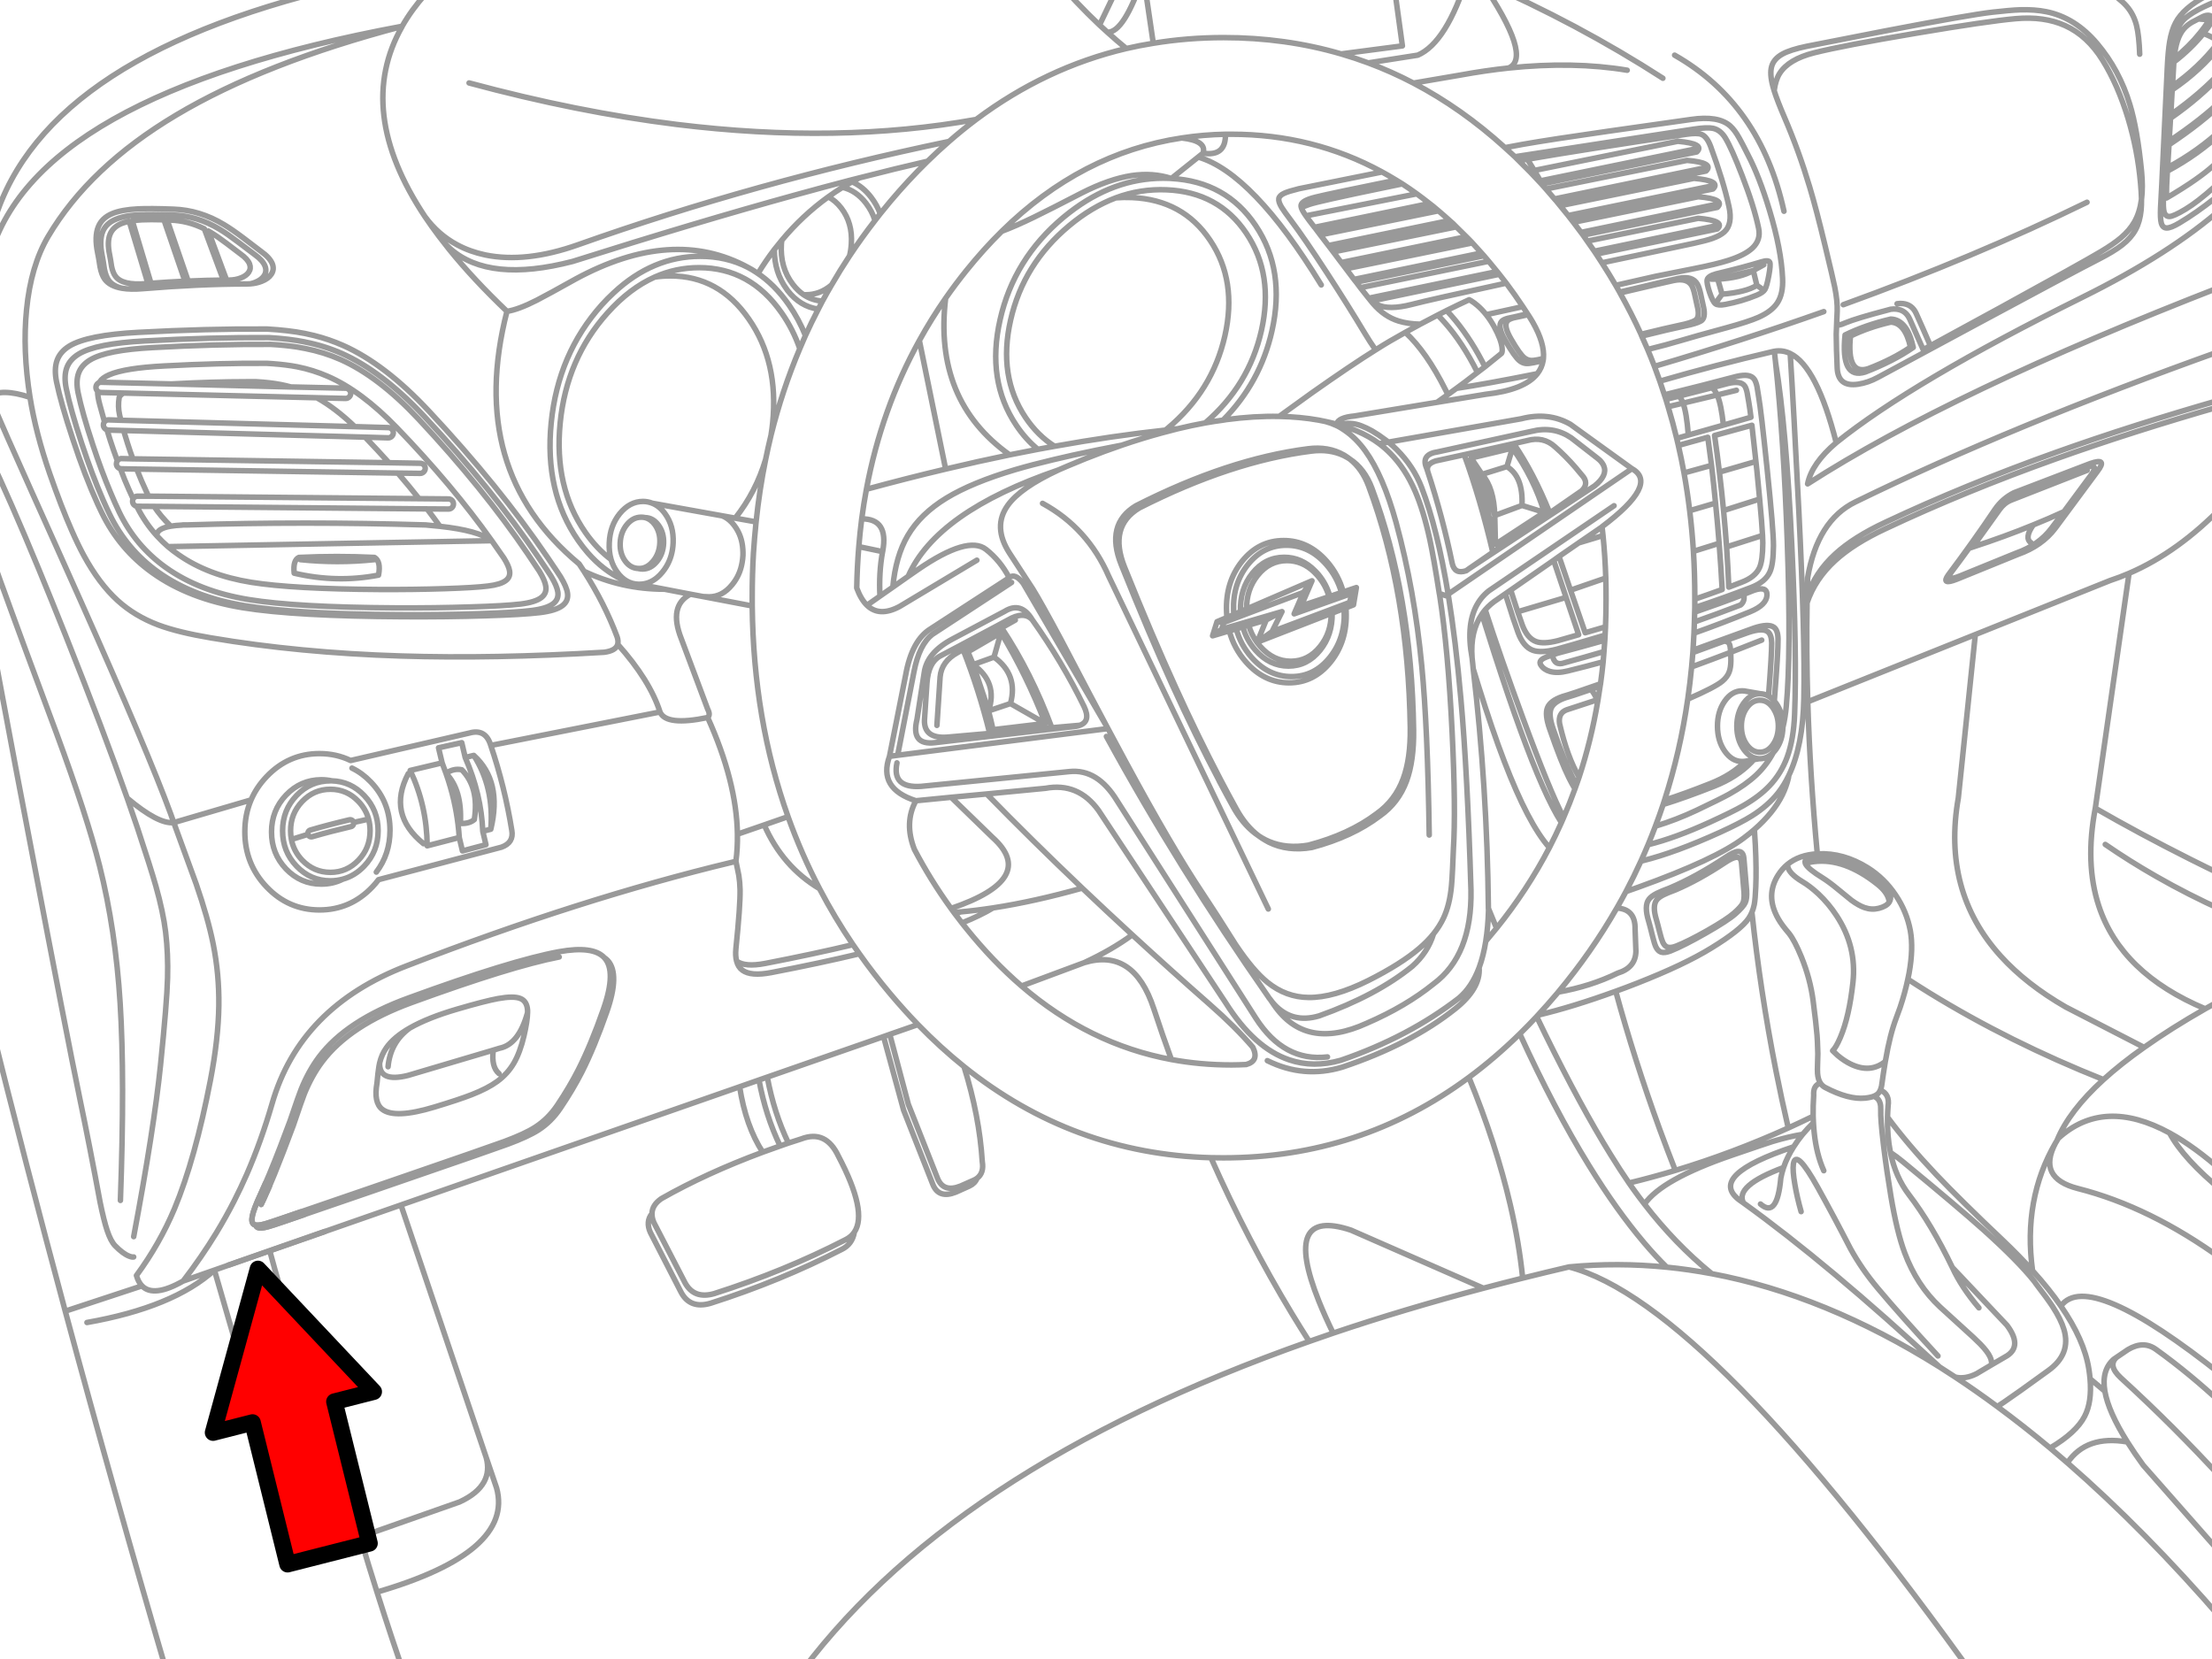 <?xml version="1.0" encoding="utf-8"?>

<!DOCTYPE svg PUBLIC "-//W3C//DTD SVG 1.1//EN" "http://www.w3.org/Graphics/SVG/1.1/DTD/svg11.dtd">
<svg version="1.1" id="Layer_1" xmlns="http://www.w3.org/2000/svg" xmlns:xlink="http://www.w3.org/1999/xlink" x="0px" y="0px"
	 width="400px" height="300px" viewBox="0 0 400 300" style="enable-background:new 0 0 400 300;" xml:space="preserve">
<style type="text/css">
<![CDATA[
	.st0{fill:#FF0000;stroke:#000000;stroke-width:3;stroke-linecap:round;stroke-linejoin:round;stroke-miterlimit:10;}
	.st1{fill:none;stroke:#999999;stroke-linecap:round;stroke-linejoin:round;}
]]>
</style>
<g>
	<path id="a" class="st1" d="M376.475-4.4c1.973,1.103,3.381,1.919,4.225,2.45c1.744,1.095,3.027,2.111,3.851,3.05
		c0.856,0.977,1.456,2.144,1.8,3.5c0.301,1.19,0.492,2.923,0.575,5.2 M401.975,8.1c-0.486-1.399-0.82-2.365-1-2.9
		c-0.42-1.199-0.745-1.916-0.975-2.15c-0.434-0.426-1.116-0.376-2.051,0.15l-0.425,0.225c1.621,0.071,2.396,0.296,2.325,0.675
		c-0.43,0.663-0.896,1.313-1.4,1.95c2.027,0.786,3.053,1.503,3.075,2.15c-2.368,3.032-5.276,5.716-8.725,8.05l-0.25,4.475
		c3.621-2.52,6.763-5.236,9.425-8.15 M397.525,3.425c-0.491,0.248-0.875,0.447-1.149,0.6c-0.606,0.355-1.098,0.755-1.476,1.2
		c-0.95,1.101-1.534,2.892-1.75,5.375c1.813-1.463,3.38-3.022,4.7-4.675c0.512-0.637,0.986-1.287,1.425-1.95 M393.15,10.6
		l-0.05,0.625c2.089-1.607,3.872-3.332,5.35-5.175 M399.125-0.825c-2.876,1.489-4.784,3.147-5.726,4.975
		c-0.473,0.919-0.822,2.044-1.05,3.375c-0.189,1.104-0.331,2.612-0.425,4.525c-0.211,4.692-0.544,11.775-1,21.25
		c-0.05,1.136-0.125,2.577-0.226,4.325c-0.051,1.271-0.009,2.162,0.125,2.675c0.158,0.612,0.483,0.92,0.976,0.925
		c0.499,0.015,1.266-0.286,2.3-0.9c2.021-1.202,4.181-2.71,6.475-4.525c0.491-0.384,0.958-0.759,1.4-1.125 M400.775,0.25
		c-3.423,1.379-5.548,2.679-6.375,3.9c-0.837,1.224-1.37,2.457-1.6,3.7c-0.172,1.024-0.297,2.424-0.375,4.2l-0.2,3.95
		c-0.202,4.063-0.469,9.321-0.8,15.775c-0.042,1.049-0.109,2.382-0.2,4c-0.057,1.186-0.023,2.019,0.1,2.5
		c0.153,0.574,0.471,0.866,0.95,0.875c0.489,0.007,1.473-0.435,2.95-1.325c1.443-0.867,3.177-2.208,5.2-4.025l0.149-0.1l1.4-1.275
		 M392.55,20.725l-0.05,0.65c3.641-2.526,6.799-5.251,9.475-8.175 M400.925,7.95c-2.217,2.849-4.908,5.39-8.075,7.625l-0.05,0.675
		 M393.1,11.225l-0.25,4.35 M370.074,2.125c-1.413-0.289-3.013-0.406-4.8-0.35c-1.168,0.042-2.817,0.183-4.95,0.425
		c-2.79,0.316-9.232,1.441-19.324,3.375l-14.301,2.8c-1.974,0.411-3.432,0.877-4.375,1.4c-1.034,0.566-1.685,1.308-1.949,2.225
		c-0.26,0.894-0.185,2.102,0.225,3.625c0.063,0.239,0.138,0.498,0.225,0.775c0.171-1.304,0.496-2.337,0.976-3.1
		c1.077-1.721,3.16-2.971,6.25-3.75c3.427-0.862,9.543-2.038,18.35-3.525c8.718-1.474,14.751-2.357,18.101-2.65
		c3.435-0.303,6.409,0.114,8.925,1.25c2.704,1.222,4.971,3.313,6.8,6.275c1.843,2.976,3.376,6.484,4.6,10.525
		c1.154,3.836,1.904,7.736,2.25,11.7c0.101,1.084,0.159,2.059,0.176,2.925c0.188-1.493,0.188-3.193,0-5.1
		c-0.5-5.043-1.2-9.051-2.101-12.025c-1.256-4.176-3.23-7.86-5.925-11.05C376.587,4.749,373.537,2.833,370.074,2.125z M320.824,16.4
		c0.393,1.248,1.018,2.865,1.875,4.85c1.743,4.058,3.26,8.25,4.551,12.575c0.808,2.694,1.741,6.252,2.8,10.675
		c0.956,3.966,1.531,6.433,1.725,7.4c0.342,1.724,0.492,3.157,0.45,4.3c-0.009,0.339-0.025,0.731-0.05,1.175l-0.025,0.35V57.9
		c-0.004,0.317,0.021,0.534,0.075,0.65c0.074,0.164,0.225,0.231,0.45,0.2c0.202-0.033,0.552-0.158,1.05-0.375
		c1.285-0.541,3.852-1.315,7.7-2.325l0.45-0.125c0.366-0.059,0.725-0.067,1.074-0.025c1.115,0.126,1.915,0.734,2.4,1.825
		c0.78,1.732,1.589,3.566,2.425,5.5l13.95-7.6c9.776-5.356,15.835-8.731,18.175-10.125c1.526-0.909,2.734-1.742,3.625-2.5
		c1.057-0.897,1.874-1.855,2.45-2.875c0.642-1.121,1.066-2.479,1.275-4.075c0.007,0.74-0.018,1.398-0.075,1.975
		c-0.136,1.37-0.469,2.545-1,3.525c-0.535,0.983-1.344,1.9-2.425,2.75c-1.004,0.783-2.404,1.633-4.2,2.55
		c-2.884,1.466-10.409,5.474-22.575,12.025l-17.4,9.375c-1.178,0.639-2.369,1.048-3.574,1.225c-2.41,0.357-3.668-0.609-3.775-2.9
		c-0.106-2.287-0.164-4.337-0.175-6.15l0.1-2.525 M401.975,23.775c-2.974,2.792-6.323,5.183-10.05,7.175
		c-0.123,1.929-0.173,3.545-0.15,4.85L393,35.075c1.017-0.611,1.991-1.228,2.925-1.85c2.967-1.99,4.926-3.64,5.875-4.95l0.175-0.25
		 M401.975,18.5c-2.479,2.428-5.729,4.986-9.75,7.675l-0.25,4.125c3.707-1.986,7.041-4.37,10-7.15 M391.975,30.3l-0.05,0.65
		 M401.975,17.875c-2.475,2.42-5.717,4.97-9.725,7.65l-0.025,0.65 M392.5,21.375l-0.25,4.15 M343.05,54.925
		c0.366-0.059,0.725-0.067,1.075-0.025c1.114,0.126,1.914,0.734,2.399,1.825c0.781,1.732,1.589,3.566,2.425,5.5 M341.9,58.25
		c1.74,0.077,2.932,1.585,3.575,4.525c-2.116,1.455-4.667,2.755-7.65,3.9c-2.617,0.826-3.685-1.141-3.199-5.9
		C336.774,59.719,339.199,58.877,341.9,58.25z M341.925,57.7c1.974,0.08,3.324,1.788,4.05,5.125c-2.398,1.659-5.29,3.143-8.675,4.45
		c-2.981,0.943-4.198-1.291-3.65-6.7C336.095,59.372,338.853,58.414,341.925,57.7z M401.975,37.5
		c-6.381,5.615-14.881,11.049-25.5,16.3c-20.441,10.127-35.25,18.877-44.425,26.25c-2.942,2.483-4.668,4.967-5.175,7.45
		c17.3-11.129,42.334-23.054,75.1-35.775 M364.199,89.1l13.775-5.275c2.189-0.767,2.614-0.284,1.275,1.45L371.675,95.5
		c-1.617,2.15-3.876,3.734-6.775,4.75l-11,4.475c-1.987,0.791-2.513,0.533-1.575-0.775c3-3.998,5.816-7.956,8.45-11.875
		C361.677,90.78,362.819,89.788,364.199,89.1L364.199,89.1z M377.425,85.05l-13.775,5.4c-0.811,0.334-1.502,0.901-2.075,1.7
		l-4.85,6.775c3.884-1.265,7.533-2.598,10.95-4c1.923-0.779,3.773-1.579,5.55-2.4L378.05,86c1.239-1.617,0.831-2.067-1.226-1.35
		l-12.85,4.925c-1.291,0.641-2.357,1.566-3.2,2.775c-1.511,2.252-3.086,4.519-4.725,6.8l0.675-0.225 M367.675,94.925
		c-1.107,1.582-1.241,2.656-0.4,3.225 M373.225,92.525l-2.25,3c-1.518,2.021-3.635,3.513-6.35,4.475l-10.25,4.175
		c-1.866,0.738-2.366,0.497-1.5-0.725c1.084-1.439,2.142-2.872,3.175-4.3 M401.975,72.175c-11.001,3.152-21.067,6.36-30.2,9.625
		c-10.979,3.919-21.263,8.136-30.85,12.65c-3.795,1.772-6.812,3.68-9.05,5.725c-2.437,2.232-4.128,4.782-5.075,7.65L326.775,109
		c0.963-2.868,2.663-5.418,5.101-7.65c2.238-2.045,5.255-3.954,9.05-5.725c9.587-4.515,19.87-8.731,30.85-12.65
		c9.133-3.265,19.199-6.473,30.2-9.625 M333.324,55.1c15.819-5.726,30.512-11.9,44.075-18.525 M326.8,107.825
		c0.02-1.113,0.045-2.222,0.075-3.325c1.169-6.913,4.044-11.488,8.625-13.725c18.843-9.209,41.001-18.359,66.475-27.45
		 M401.975,91.475c-5.371,5.573-11.029,9.639-16.975,12.2L378.9,146.15c5.363,3.088,11.072,6.155,17.125,9.2
		c1.947,0.978,3.931,1.953,5.95,2.926 M326.775,109c-0.101,5.84-0.059,11.807,0.125,17.9l30.3-12.15l24.375-9.775
		c1.152-0.379,2.294-0.812,3.426-1.3 M357.199,114.75l-3.074,29.55c-1.976,11.225,0.574,20.75,7.649,28.575
		c3.072,3.396,6.997,6.471,11.775,9.225l14.175,7.301c3.222-2.285,6.905-4.609,11.05-6.976
		c-10.158-4.267-16.574-10.475-19.25-18.625c-1.683-5.118-1.891-11.002-0.625-17.65 M328.05,155.8
		c-0.722,0.086-1.238,0.228-1.55,0.425c0.313,0.61,1.33,1.443,3.05,2.5c0.788,0.488,1.713,1.172,2.774,2.051
		c1.441,1.186,2.258,1.852,2.45,2c0.895,0.658,1.694,1.108,2.4,1.35c0.866,0.301,1.725,0.342,2.575,0.125
		c0.931-0.244,1.556-0.611,1.875-1.1c-0.002-0.137-0.02-0.278-0.051-0.426c-0.218-0.959-0.909-1.9-2.074-2.824
		C335.504,156.721,331.688,155.354,328.05,155.8z M328.625,154.4c-2.188,0.12-3.979,0.754-5.375,1.899
		c-0.008,0.114,0.001,0.231,0.024,0.351c0.136,0.869,1.003,1.785,2.601,2.75c0.964,0.568,1.947,1.318,2.949,2.25
		c1.245,1.177,2.328,2.469,3.25,3.875c2.469,3.731,3.469,7.766,3,12.1c-0.451,4.131-1.201,7.431-2.25,9.9l-0.074,0.175
		c-0.488,1.14-0.938,1.905-1.351,2.3l0.9,0.85c0.774,0.656,1.566,1.182,2.375,1.575c2.357,1.142,4.441,0.983,6.25-0.475l0.05-0.25
		c0.514-3.041,1.163-5.599,1.95-7.675c0.239-0.623,0.464-1.24,0.675-1.851c0.587-1.747,1.054-3.447,1.4-5.1
		c0.08-0.369,0.155-0.735,0.225-1.101c0.537-2.986,0.612-5.545,0.225-7.675c-0.429-2.298-1.312-4.439-2.649-6.425
		c-1.353-2.035-3.035-3.685-5.05-4.95c-2.925-1.825-5.925-2.667-9-2.524H328.625c-0.879-9.436-1.454-18.603-1.726-27.5
		 M341.625,163.15c0.248-0.378,0.314-0.828,0.199-1.351c-0.218-0.958-0.909-1.9-2.074-2.825c-3.996-3.178-7.813-4.545-11.45-4.1
		c-1.387,0.168-2.012,0.543-1.875,1.125l0.075,0.225 M323.25,156.3c-0.664,0.544-1.239,1.202-1.726,1.976
		c-1.34,2.141-1.515,4.383-0.524,6.725c0.321,0.777,0.78,1.57,1.375,2.375c0.319,0.428,0.702,0.902,1.149,1.425
		c0.681,0.868,1.423,2.284,2.226,4.25c1.07,2.625,1.778,5.274,2.125,7.95c0.361,2.8,0.594,4.85,0.699,6.15
		c0.057,0.679,0.099,1.554,0.125,2.625l0.025,0.774c0.003,0.308-0.014,0.916-0.05,1.825c-0.031,0.754-0.031,1.336,0,1.75
		c0.057,0.719,0.232,1.302,0.524,1.75c0.221,0.331,0.504,0.59,0.851,0.775c2.813,1.478,5.213,2.119,7.2,1.925
		c0.658-0.067,1.2-0.184,1.625-0.351c0.29-0.117,0.522-0.26,0.699-0.425c0.175-0.157,0.325-0.383,0.45-0.675
		c0.088-0.209,0.162-0.45,0.226-0.725c0.202-1.496,0.428-2.979,0.675-4.45 M345,177.075c1.26,0.82,2.535,1.629,3.824,2.425
		c9.7,5.97,20.217,11.211,31.551,15.725c2.104-1.911,4.554-3.853,7.35-5.824 M380.699,152.7c2.956,2.034,6.023,3.96,9.2,5.774
		c3.861,2.213,7.887,4.264,12.075,6.15 M398.775,182.425c1.037-0.589,2.104-1.181,3.2-1.774 M325.275,92.15
		c-0.608-12.121-1.125-21.529-1.55-28.225c-0.923-0.447-1.881-0.581-2.875-0.4l0.2,1.725l0.024,0.25
		c1.288,7.823,2.271,18.931,2.95,33.325c0.618,13.015,0.785,23.115,0.5,30.3c-0.115,3.043-0.565,5.644-1.35,7.8
		c-0.735,1.987-1.802,3.712-3.2,5.175c-1.201,1.269-2.784,2.469-4.75,3.6c-1.272,0.727-3.298,1.727-6.075,3
		c-4.208,1.917-7.917,3.267-11.125,4.05c-0.418,0.998-0.851,1.99-1.3,2.975l0.4-0.1c3.845-0.947,8.47-2.647,13.875-5.1
		c2.532-1.154,4.457-2.146,5.774-2.976c1.946-1.221,3.538-2.613,4.775-4.175c0.727-0.932,1.368-1.981,1.925-3.15
		c1.702-3.552,2.61-8.202,2.725-13.95C326.349,118.964,326.04,107.589,325.275,92.15z M401.975,211.9
		c-3.397-3.023-6.614-5.365-9.65-7.025c1.648,3.113,4.865,6.638,9.65,10.575 M392.324,204.875
		c-7.94-4.327-14.649-4.002-20.125,0.975l-0.225,0.375v0.025l-0.25,0.4c-2.272,4.247-0.931,7.006,4.025,8.274
		c8.706,2.206,17.448,6.498,26.225,12.875 M401.975,248.825c-16.234-12.956-26.001-17.173-29.3-12.65
		c2.813,4.076,4.496,7.859,5.05,11.351c0.098,0.622,0.173,1.223,0.225,1.8l2.676,2.25c-0.427-2.521,0.106-4.445,1.6-5.775
		l0.55-0.375l2.025-1.375c1.897-1.13,3.606-1.13,5.125,0c4.017,2.882,8.033,6.198,12.05,9.95 M372.675,236.175
		c-1.422-2.059-3.13-4.192-5.125-6.399c-1.604-1.785-3.396-3.619-5.375-5.5c-5.087-4.812-9.112-8.778-12.075-11.9
		c-3.492-3.703-6.418-7.152-8.775-10.35c-0.048,2.303,0.127,4.428,0.525,6.375c0.762,0.505,1.512,1.063,2.25,1.675
		c6.517,5.356,11.375,9.465,14.575,12.325c4.177,3.752,7.244,6.86,9.2,9.324l0.3,0.426c1.398,1.817,2.407,3.201,3.024,4.149
		c0.996,1.54,1.671,2.906,2.025,4.101c0.896,2.988-0.063,5.479-2.875,7.475c-3.862,2.809-6.529,4.709-8,5.7
		c-0.408,0.278-0.801,0.536-1.175,0.774c3.179,2.34,6.362,4.84,9.55,7.5c3.157-1.863,5.24-3.779,6.25-5.75
		c0.893-1.717,1.218-3.975,0.975-6.774 M367.55,229.775c-1.178-8.596,0.214-16.305,4.175-23.125 M340.025,197.125
		c1.155,0.477,1.622,1.435,1.4,2.875c-0.052,0.689-0.086,1.364-0.101,2.025 M338.875,198.225c0.357,0.215,0.573,0.364,0.649,0.45
		c0.415,0.407,0.606,1.083,0.575,2.025c-0.042,1.061,0.116,3.11,0.475,6.149l0.101,0.825c0.334,2.727,0.751,5.585,1.25,8.575
		c0.733,4.37,1.566,7.803,2.5,10.3c1.467,3.928,3.592,7.187,6.375,9.775c0.703,0.655,2.111,1.938,4.225,3.85
		c1.442,1.293,2.477,2.259,3.101,2.9c0.859,0.892,1.434,1.649,1.725,2.274c0.26,0.529,0.344,1.021,0.25,1.476l2.825-1.65
		c1.865-1.192,1.865-3.034,0-5.524l-9.875-10.45c1.075,2.358,2.675,4.791,4.8,7.3 M329.199,195.875
		c-0.898,0.242-1.307,0.975-1.225,2.2c-0.087,1.315-0.121,2.574-0.1,3.774c0.01,0.398,0.026,0.79,0.05,1.176
		c0.034,0.633,0.084,1.25,0.149,1.85c0.275,2.598,0.851,4.872,1.726,6.825 M327.925,203.025c-0.711,0.691-1.361,1.392-1.95,2.1
		c-0.608,0.741-1.15,1.491-1.625,2.25c-0.784,1.229-1.393,2.479-1.825,3.75c-0.211,0.636-0.377,1.277-0.5,1.925
		c-0.442,4.884-1.667,6.442-3.675,4.675 M325.699,219.1c-0.491-1.73-0.866-3.363-1.125-4.899c-0.295-1.696-0.387-2.93-0.274-3.7
		c0.29-1.947,1.766-0.531,4.425,4.25c1.978,3.563,3.937,7.23,5.875,11c1.354,2.479,3.013,4.887,4.975,7.225
		c2.777,3.312,6.402,7.387,10.875,12.226 M341.85,208.4c0.603,2.975,1.728,5.533,3.375,7.675c2.693,3.518,5.302,7.893,7.825,13.125
		 M360.1,246.825l-2.7,1.6c-1.376,0.687-2.651,0.886-3.825,0.601c2.531,1.673,5.064,3.447,7.601,5.324 M370.725,261.85
		c1.041,0.875,2.082,1.766,3.125,2.676c2.293-3.377,5.91-4.635,10.85-3.775c-2.288-3.635-3.646-6.693-4.074-9.175 M384.699,260.75
		c0.833,1.33,1.791,2.739,2.875,4.225l14.4,16.351 M373.85,264.525c9.339,8.127,18.714,17.635,28.125,28.524 M382.775,245.425
		c-1.126,0.981-0.884,2.223,0.726,3.726c6.47,5.908,12.628,12.058,18.475,18.449 M322.525,211.125
		c-5.931,2.209-8.348,4.343-7.25,6.4c10.254,7.383,22.078,17.273,35.476,29.675c0.941,0.595,1.883,1.202,2.824,1.825
		 M380.375,195.225c-4.158,3.787-6.958,7.455-8.4,11 M299.449,49.95c-0.374,0.077-2.799,0.627-7.274,1.65
		c0.236,0.407,0.47,0.815,0.7,1.225c5.818-1.381,9.352-2.206,10.6-2.475c1.724-0.361,2.883-0.011,3.475,1.05
		c0.217,0.388,0.409,0.963,0.575,1.725c0.101,0.436,0.25,1.127,0.45,2.075c0.329,1.298,0.279,2.182-0.15,2.65
		c-0.262,0.289-0.987,0.58-2.175,0.875c-2.835,0.609-5.76,1.292-8.774,2.05c0.369,0.803,0.728,1.612,1.074,2.425
		c2.389-0.589,4.396-1.131,6.025-1.625c1.295-0.396,4.028-1.163,8.2-2.3c2.7-0.739,4.642-1.373,5.825-1.9
		c1.596-0.713,2.729-1.58,3.399-2.6c0.724-1.107,1.04-2.582,0.95-4.425c-0.15-3.489-0.942-7.606-2.375-12.35
		c-1.23-4.069-2.522-7.395-3.875-9.975c-0.709-1.418-1.233-2.426-1.575-3.025c-0.544-0.995-1.103-1.745-1.675-2.25
		c-1.427-1.245-3.777-1.628-7.05-1.15c-6.182,0.873-11.165,1.581-14.95,2.125c-7.037,1.006-12.195,1.797-15.475,2.375
		c-0.816,0.145-1.892,0.345-3.225,0.6c0.603,0.538,1.203,1.088,1.8,1.65l0.425-0.075c19.388-3.002,30.029-4.644,31.925-4.925
		c1.615-0.242,2.766-0.292,3.45-0.15c0.914,0.196,1.664,0.779,2.25,1.75c0.769,1.271,1.776,3.529,3.024,6.775
		c1.458,3.763,2.458,6.963,3,9.6c0.277,1.375-0.098,2.55-1.125,3.525c-0.893,0.842-2.334,1.583-4.325,2.225
		c-1.453,0.469-3.528,0.969-6.225,1.5C301.893,49.454,299.593,49.913,299.449,49.95L299.449,49.95z M304.975,24.275
		c-12.465,1.856-22.056,3.364-28.774,4.525c0.424,0.675,0.84,1.35,1.25,2.025L303.4,25.55c3.329,0.292,4.471,0.934,3.425,1.925
		l-27.949,5.775l0.274,0.475l0.4,0.45L305.074,29c3.329,0.292,4.471,0.934,3.426,1.925l-26.925,5.6l0.55,0.675l24.199-4.95
		c3.329,0.292,4.471,0.934,3.426,1.925L284,39.525l0.524,0.675l22.575-4.625c3.337,0.292,4.486,0.934,3.45,1.925l-24.275,5.025
		c0.252,0.357,0.502,0.715,0.75,1.075l20.075-4.125c3.337,0.292,4.486,0.934,3.45,1.925l-21.9,4.55
		c0.347,0.522,0.688,1.047,1.025,1.575c5.01-1.068,10.552-2.243,16.625-3.525c1.456-0.319,2.564-0.611,3.325-0.875
		c0.956-0.336,1.681-0.728,2.175-1.175c1.041-0.934,1.324-2.476,0.85-4.625c-0.668-3.057-1.776-6.682-3.325-10.875
		c-0.438-1.171-0.988-1.888-1.649-2.15C307.171,24.094,306.271,24.086,304.975,24.275z M287.025,43.6
		c0.433,0.604,0.857,1.212,1.275,1.825l22.149-4.625 M288.3,45.425l0.35,0.525 M309.675,33.6l-26.1,5.375l0.425,0.55 M284.525,40.2
		c0.467,0.604,0.926,1.213,1.375,1.825l24.55-5.1 M285.9,42.025l0.375,0.5 M318.525,47.35c-2.147,0.658-4.881,1.383-8.2,2.175
		c-0.945,0.261-1.479,0.603-1.6,1.025c-0.109,0.366,0.032,1.141,0.425,2.325c0.381,1.129,0.73,1.813,1.05,2.05
		c0.319,0.248,0.919,0.29,1.801,0.125c2.008-0.38,3.899-0.938,5.675-1.675c0.762-0.316,1.253-0.658,1.475-1.025
		c0.225-0.368,0.458-1.202,0.7-2.5c0.248-1.335,0.307-2.144,0.175-2.425C319.876,47.113,319.376,47.088,318.525,47.35L318.525,47.35
		z M309.475,50.475h1.15l6.425-1.55l1.899-1.05 M302.824,9.975c10.362,5.891,16.954,15.3,19.775,28.225 M265.4-4.4
		c-2.537,8.088-5.545,12.88-9.024,14.375l-8.95,1.4c2.787,1.039,5.513,2.255,8.175,3.65l8.476-1.45
		c2.995-0.549,5.904-0.975,8.725-1.275c2.944-1.258,1.286-6.491-4.975-15.7c11.696,5.111,22.654,10.961,32.874,17.55 M176.65,101.3
		l-13.975,8.375c-2.438,1.305-4.404,1.23-5.9-0.225c-0.729-0.711-1.347-1.753-1.85-3.125c0.045-2.533,0.17-5.024,0.375-7.475
		c0.136-1.695,0.311-3.37,0.525-5.025c0.237-1.806,0.521-3.589,0.85-5.35c1.813-9.677,5.004-18.644,9.575-26.9
		c1.445-2.622,3.028-5.172,4.75-7.65c1.186-1.7,2.436-3.367,3.75-5c2.066-2.567,4.2-4.934,6.399-7.1
		c9.582-9.426,20.433-15.051,32.551-16.875c2.576-0.397,5.21-0.622,7.899-0.675h1.075c9.843,0.002,18.926,2.277,27.25,6.825
		c0.857,0.467,1.707,0.959,2.55,1.475c0.368,0.221,0.734,0.446,1.101,0.675c0.884,0.573,1.759,1.173,2.625,1.8
		c0.772,0.563,1.54,1.146,2.3,1.75l0.675,0.525c0.317,0.263,0.634,0.529,0.95,0.8c0.672,0.566,1.339,1.149,2,1.75l0.625,0.55
		l0.6,0.6c0.604,0.577,1.204,1.168,1.8,1.775l0.5,0.5l0.601,0.625c0.554,0.596,1.104,1.204,1.649,1.825l0.45,0.5
		c0.285,0.33,0.568,0.664,0.851,1c0.461,0.549,0.919,1.107,1.375,1.675l0.149,0.175l0.4,0.5c0.423,0.53,0.839,1.063,1.25,1.6
		c1.044,1.394,2.044,2.811,3,4.25c0.288,0.431,0.571,0.864,0.85,1.3l0.075,0.125l0.025,0.025l0.399,0.625l0.45,0.75
		c1.454,2.551,2.096,4.735,1.925,6.55l-0.05,0.375c-0.149,0.882-0.499,1.674-1.05,2.375c-1.537,1.956-4.654,3.197-9.351,3.725
		l-8.774,1.45l-14.95,2.475c-1.983,0.188-3.059,0.68-3.225,1.475l0.449,0.125c1.365-0.408,2.724-0.341,4.075,0.2
		c0.597,0.231,1.214,0.523,1.851,0.875c0.8,0.461,1.634,1.019,2.5,1.675l0.5,0.375l24.024-4.225c3.272-0.845,6.231-0.512,8.875,1
		L295.1,84.75c3.304,1.825,1.504,5.325-5.399,10.5v0.025c0.062,0.523,0.12,1.048,0.175,1.575c0.252,2.515,0.418,5.073,0.5,7.675
		c0.037,1.289,0.054,2.589,0.05,3.9c0,1.659-0.033,3.301-0.1,4.925c-0.023,0.501-0.048,1.001-0.075,1.5l-0.05,0.925
		c-0.045,0.686-0.095,1.37-0.15,2.05c-0.045,0.619-0.095,1.235-0.15,1.85c-0.134,1.337-0.292,2.663-0.475,3.975l-0.075,0.425
		c-0.115,0.813-0.24,1.622-0.375,2.425l-0.05,0.3c-0.8,4.743-1.925,9.318-3.375,13.725c-0.154,0.452-0.313,0.901-0.475,1.35
		l-0.275,0.775c-0.63,1.751-1.313,3.477-2.05,5.175l-0.4,0.925c-0.682,1.53-1.407,3.039-2.175,4.525
		c-2.665,5.125-5.849,9.982-9.55,14.574l-0.05,0.051c-0.628,0.785-1.261,1.552-1.9,2.3c-0.282,1.777-0.683,3.368-1.2,4.774
		c0.189,2.515-1.252,4.998-4.325,7.45c-5.361,4.271-12.169,7.788-20.425,10.55c-4.648,1.393-9.165,1.001-13.55-1.175 M253.575,33.25
		l-3.125,0.65c-8.046,1.658-12.621,2.683-13.726,3.075c-0.619,0.224-1.086,0.416-1.399,0.575c0.111,0.368,0.387,0.859,0.824,1.475
		L256.2,35.05 M273.95,28.35l0.699,0.7l1.551-0.25 M278.875,33.25l-0.125,0.025l0.399,0.45 M278.875,33.25l-0.325-0.55
		c-0.36-0.625-0.728-1.25-1.1-1.875 M308.425,30.325l-27.325,5.65l0.425,0.475l0.051,0.075 M279.55,34.175
		c0.52,0.59,1.036,1.19,1.55,1.8 M274.65,29.05c1.389,1.347,2.755,2.755,4.101,4.225 M266.25,43.925L243.4,48.6
		c0.521,0.695,1.005,1.336,1.45,1.925l23.05-4.775 M255.6,15.025c5.811,3.047,11.327,6.939,16.55,11.675 M276.324,56.9l-1.225,0.275
		c-0.65,0.132-1.116,0.231-1.4,0.3c-0.508,0.138-0.866,0.313-1.074,0.525c-0.548,0.541-0.349,1.632,0.6,3.275
		c1.079,1.877,1.896,3.027,2.45,3.45c0.326,0.254,0.685,0.405,1.075,0.45c0.334,0.035,0.784-0.007,1.35-0.125l1-0.225
		 M276.225,56.75l-2.024,0.475c-0.696,0.141-1.196,0.25-1.5,0.325c-0.534,0.136-0.909,0.312-1.125,0.525
		c-0.587,0.581-0.378,1.748,0.625,3.5c1.145,1.997,2.012,3.222,2.6,3.675c0.341,0.27,0.716,0.428,1.125,0.475
		c0.36,0.031,0.844-0.02,1.45-0.15c0.513-0.112,1.071-0.237,1.675-0.375 M272.375,51.2c-9.153,1.984-14.846,3.267-17.075,3.85
		c-2.764,0.708-4.839,0.725-6.225,0.05c-0.333-0.162-0.675-0.386-1.025-0.675l-0.125,0.025l0.35,0.425
		c1.35,1.58,2.892,2.638,4.625,3.175c1.128,0.352,2.437,0.543,3.926,0.575c1.067-0.573,2.117-1.123,3.149-1.65
		c0.546-0.282,1.088-0.557,1.625-0.825c1.393-0.694,2.75-1.344,4.075-1.95l0.4,0.225c0.35,0.217,0.708,0.483,1.074,0.8
		c0.569,0.488,1.103,1.046,1.601,1.675c1.934-0.41,4.143-0.893,6.625-1.45 M268.75,56.9c0.513,0.642,0.987,1.359,1.425,2.15
		c0.865,1.579,1.349,2.862,1.45,3.85c0.053,0.49,0.02,0.823-0.101,1c-0.942,0.782-1.942,1.59-3,2.425l-1.35,1.025
		c-0.732,0.571-1.491,1.155-2.275,1.75c-0.521,0.389-1.029,0.764-1.524,1.125c3.487-0.513,8.362-1.397,14.625-2.65 M259.975,56.975
		c0.433,0.429,0.857,0.878,1.275,1.35c2.164,2.44,4.139,5.449,5.925,9.025 M261.6,56.15c0.557,0.592,1.099,1.209,1.625,1.85
		c1.98,2.432,3.747,5.207,5.3,8.325 M249.925,31.1L234.9,34.125c-1.275,0.314-2.167,0.589-2.675,0.825
		c-0.587,0.272-0.911,0.597-0.975,0.975c-0.065,0.366,0.102,0.883,0.5,1.55c0.279,0.46,0.879,1.302,1.8,2.525
		c1.518,2.007,3.659,5.132,6.425,9.375c2.606,4.016,4.873,7.632,6.8,10.85c0.668,1.114,1.326,2.13,1.976,3.05
		c0.923-0.586,1.764-1.103,2.524-1.55c0.963-0.558,1.913-1.1,2.851-1.625c0.912-0.507,1.812-0.999,2.7-1.475 M244.85,50.525l0.4,0.5
		l23.1-4.775 M245.25,51.025l0.75,1l23.2-4.775 M246,52.025c0.596,0.768,1.096,1.401,1.5,1.9l23.225-4.825 M248.05,54.425
		c-0.173-0.143-0.348-0.301-0.525-0.475l0.4,0.5 M247.5,53.925l0.024,0.025 M254.125,60.1c2.543,2.336,4.968,5.803,7.274,10.4
		l0.426,0.85c0.501-0.359,1.018-0.734,1.55-1.125 M261.825,71.35c-0.68,0.498-1.33,0.964-1.95,1.4 M259.625,83.35l5.149-1.125
		l8.95-2l2.425-0.55c1.952-0.546,3.636-0.171,5.05,1.125c1.28,1.122,2.506,2.355,3.676,3.7c0.389,0.445,0.771,0.904,1.149,1.375
		c0.951,1.001,0.951,1.96,0,2.875l-5.774,4l-10.301,7.125l-4.35,3l22.775-15.025c1.562-1.262,2.111-2.454,1.649-3.575
		c-0.143-0.357-0.384-0.707-0.725-1.05c-0.142-0.135-0.3-0.268-0.476-0.4l-4.699-3.65c-2.136-1.45-4.527-1.841-7.176-1.175
		l-16.899,3.7c-2.123,0.298-2.806,1.298-2.05,3l0.175,0.55c-0.051-0.195-0.067-0.378-0.05-0.55
		C258.179,84.102,258.679,83.651,259.625,83.35L259.625,83.35z M242.15,76.825c0.662,0.19,1.313,0.399,1.95,0.625
		c0.418,0.147,0.826,0.306,1.225,0.475c1.492,0.622,2.851,1.388,4.075,2.3l1.675-0.275c0.525,0.421,1.025,0.871,1.5,1.35
		c2.041,2.05,3.541,4.333,4.5,6.85c1.891,4.928,3.49,11.361,4.801,19.3l33.225-22.7 M244.074,83l-0.375-0.275
		c-0.193-0.141-0.394-0.275-0.6-0.4l-0.1-0.05c-1.853-1.064-4.003-1.439-6.45-1.125c-9.647,1.229-20.022,4.662-31.125,10.3
		c-3.729,2.245-4.613,5.812-2.65,10.7c3.313,8.262,6.388,15.512,9.226,21.75c2.75,6.034,5.575,11.801,8.475,17.3v0.025
		c0.835,1.581,1.677,3.139,2.525,4.675l0.324,0.575c1.195,2.007,2.612,3.557,4.25,4.65c-1.542-1.174-2.876-2.782-4-4.825
		c-0.949-1.722-1.892-3.472-2.824-5.25c-2.786-5.334-5.503-10.917-8.15-16.75c-2.847-6.238-5.93-13.488-9.25-21.75
		c-1.954-4.888-1.063-8.455,2.675-10.7c11.095-5.63,21.461-9.055,31.101-10.275c2.185-0.277,4.135-0.011,5.85,0.8
		c0.238,0.114,0.472,0.239,0.7,0.375L244.074,83c1.79,1.162,3.132,2.937,4.025,5.325c4.777,12.836,7.286,27.394,7.525,43.675
		c0.049,3.719-0.377,6.794-1.275,9.225c-0.973,2.641-2.581,4.749-4.825,6.325c-3.298,2.501-7.397,4.401-12.3,5.7
		c-2.896,0.5-5.487,0.184-7.775-0.95c-0.212-0.108-0.42-0.226-0.625-0.35c-0.431-0.245-0.847-0.521-1.25-0.825
		c0.412,0.28,0.837,0.53,1.275,0.75c0.214,0.106,0.431,0.207,0.65,0.3c2.124,0.89,4.499,1.106,7.125,0.65
		c4.901-1.29,9.002-3.182,12.3-5.675c2.244-1.584,3.853-3.701,4.825-6.35c0.898-2.431,1.323-5.506,1.274-9.225
		c-0.239-16.273-2.747-30.823-7.524-43.65C246.71,85.8,245.569,84.159,244.074,83L244.074,83z M258.449,151
		c-0.183-12.957-0.632-23.157-1.35-30.6c-0.875-9.143-2.425-17.793-4.65-25.95c-1.552-5.619-3.401-9.919-5.55-12.9
		c-1.141-1.576-2.399-2.826-3.774-3.75c-0.367-0.256-0.742-0.49-1.125-0.7l-0.375-0.175c-0.621-0.292-1.263-0.525-1.926-0.7
		c-0.403-0.089-0.812-0.173-1.225-0.25c-2.255-0.402-4.638-0.627-7.15-0.675c-2.999-0.061-6.183,0.131-9.55,0.575l-0.6,0.1
		c-1.063,0.142-2.139,0.309-3.226,0.5c-1.621,0.296-3.271,0.646-4.949,1.05c-0.949,0.233-1.907,0.483-2.875,0.75
		c-2.362,0.64-4.779,1.381-7.25,2.225c-2.143,0.731-4.326,1.54-6.551,2.425c-1.082,0.432-2.173,0.882-3.274,1.35
		c-0.539,0.229-1.081,0.463-1.625,0.7c-4.617,2.145-7.684,4.286-9.2,6.425c-1.831,2.571-1.723,5.446,0.325,8.625
		c1.464,2.27,2.864,4.42,4.2,6.45c0.985,1.583,2.711,4.675,5.175,9.275c0.607,1.151,2.315,4.41,5.125,9.775
		c1.186,2.247,2.285,4.322,3.3,6.225c1.173,2.205,2.231,4.18,3.175,5.925c5.614,10.4,10.272,18.367,13.976,23.9
		c1.471,2.196,3.454,5.28,5.949,9.25c2.106,3.147,4.031,5.423,5.775,6.825c2.219,1.789,4.686,2.697,7.4,2.725
		c3.028,0.043,6.637-0.982,10.824-3.075c3.937-1.983,7.012-3.925,9.226-5.825c0.983-0.842,1.834-1.708,2.55-2.6
		c0.754-0.939,1.362-1.906,1.825-2.9c0.736-1.576,1.212-3.501,1.425-5.774c0.072-0.771,0.139-1.829,0.2-3.175
		c0.069-1.755,0.119-2.913,0.149-3.476c0.299-4.795,0.224-11.803-0.225-21.025c-0.485-10.064-1.243-18.389-2.275-24.975l-0.05-0.225
		c-0.686-4.392-1.261-7.659-1.725-9.8c-0.749-3.452-1.633-6.352-2.65-8.7c-1.199-2.763-2.699-5.046-4.5-6.85
		c-0.622-0.632-1.289-1.215-2-1.75 M266.025,82.825c1.879,5.246,3.346,10.446,4.4,15.6l-0.125-5.2l-2.3-7.45L266.025,82.825
		l7.476-1.8c2.599,3.665,4.516,7.54,5.75,11.625l-8.825,5.775 M268,85.775l4.5-1.4l1-3.35 M272.5,84.375
		c1.978,1.219,2.886,3.561,2.725,7.025l4.025,1.25 M275.225,91.4l-4.925,1.825c-0.083-3.311-0.851-5.794-2.3-7.45 M273.725,80.225
		c2.398,3.504,4.574,7.679,6.525,12.525 M271.125,49.6l-23.075,4.825 M317.05,48.925l0.649,2.675l0.875,0.6 M317.699,51.6
		c-1.355,0.832-3.455,1.365-6.3,1.6l-0.899,1.25 M317.05,48.925c-1.576,0.895-3.718,1.411-6.425,1.55L311.4,53.2 M306.475,53.325
		c-0.151-0.717-0.326-1.259-0.525-1.625c-0.567-0.994-1.667-1.319-3.3-0.975c-1.152,0.243-4.386,0.993-9.699,2.25
		c1.369,2.441,2.636,4.933,3.8,7.475c2.729-0.682,5.378-1.299,7.949-1.85c1.128-0.286,1.819-0.569,2.075-0.85
		c0.398-0.434,0.44-1.259,0.125-2.475C306.711,54.384,306.57,53.734,306.475,53.325L306.475,53.325z M311.65,76.875
		c-0.268-2.509-0.643-4.325-1.125-5.45L304.35,72.9c0.433,1.17,0.749,3.095,0.95,5.775L311.65,76.875l4.976-1.425
		c-0.153-1.202-0.278-2.077-0.375-2.625c-0.127-0.825-0.227-1.408-0.301-1.75c-0.113-0.572-0.263-0.997-0.449-1.275
		c-0.471-0.675-1.487-0.825-3.051-0.45c-0.954,0.254-1.938,0.512-2.949,0.775c0.381,0.176,0.723,0.609,1.024,1.3l3.476-0.85
		 M329.8,56.35c-9.786,3.469-19.994,6.769-30.625,9.9c0.336,0.887,0.661,1.778,0.975,2.675c6.666-1.935,13.482-3.718,20.45-5.35
		l0.25-0.05 M300.15,68.925c0.285,0.821,0.56,1.646,0.825,2.475c4.794-1.181,9.136-2.289,13.025-3.325
		c1.654-0.391,2.729-0.224,3.225,0.5c0.205,0.294,0.372,0.744,0.5,1.35c0.072,0.36,0.172,0.977,0.3,1.85
		c0.288,1.638,0.797,5.963,1.525,12.975c0.775,7.482,1.159,12.132,1.149,13.95c-0.019,2.249-0.235,3.824-0.649,4.725
		c-0.531,1.207-1.656,2.14-3.375,2.8c-3.367,1.292-6.767,2.508-10.2,3.65l-0.025,0.825c3.112-1.064,6.07-2.139,8.875-3.225
		c0.616-0.242,1.225-0.484,1.825-0.725c1.616-0.552,2.408-0.26,2.375,0.875c-0.045,1.182-1.062,2.182-3.05,3
		c-3.333,1.365-6.717,2.657-10.15,3.875c-0.046,1.031-0.104,2.057-0.175,3.075c6.958-2.54,10.633-3.873,11.025-4
		c1.731-0.571,2.932-0.622,3.6-0.15c0.487,0.346,0.737,1.063,0.75,2.15c0.02,1.509-0.205,5.242-0.675,11.2
		c0.11,0.125,0.219,0.258,0.325,0.4c0.815,1.147,1.224,2.531,1.225,4.15v0.225c0.299-1.228,0.507-2.536,0.625-3.925
		c0.582-6.388,0.641-16.271,0.175-29.65c-0.426-12.292-1.134-23.118-2.125-32.475 M296.75,60.45l0.125,0.325 M292.875,52.825
		l0.075,0.15 M297.949,63.2c0.425,1.009,0.833,2.026,1.226,3.05 M303.55,71.65c-0.754,0.19-1.521,0.382-2.3,0.575
		c0.136,0.441,0.269,0.882,0.399,1.325l2.7-0.65C304.117,72.258,303.851,71.841,303.55,71.65c2.083-0.524,4.066-1.032,5.95-1.525
		 M300.975,71.4l0.275,0.825 M305.3,78.675l-2.101,0.6l0.301,1.275l5.324-1.475c0.237,1.691,0.463,3.383,0.676,5.075
		c0.265,2.275,0.506,4.55,0.725,6.825c0.244,2.425,0.461,4.85,0.65,7.275c0.219,2.783,0.402,5.567,0.55,8.35
		c-1.643,0.602-3.292,1.185-4.95,1.75c0.003,0.51,0.003,1.018,0,1.525 M289.7,95.275l-4.226,2.9l4.4-1.325 M317.699,85.05
		c0.195,1.935,0.361,3.668,0.5,5.2c0.276,2.921,0.451,5.112,0.525,6.575c0.031,0.56,0.048,1.01,0.05,1.35
		c-0.013,2.127-0.213,3.619-0.6,4.475c-0.508,1.133-1.574,2.008-3.2,2.625c-0.781,0.304-1.564,0.604-2.35,0.9
		c-0.104-2.434-0.236-4.859-0.4-7.275c-0.157-2.199-0.341-4.39-0.55-6.575c-0.221-2.325-0.471-4.642-0.75-6.95
		c-0.265-2.216-0.557-4.424-0.875-6.625l6.75-1.85c0.202,1.719,0.444,3.902,0.725,6.55L317.699,85.05L317.699,85.05z M309.5,84.15
		l-4.976,1.375c0.405,2.244,0.747,4.519,1.025,6.825l4.675-1.375 M312.225,98.9l6.5-2.075 M318.199,90.25l-6.524,2.075
		 M310.925,85.375l6.6-1.925 M301.65,73.55c0.566,1.883,1.083,3.791,1.55,5.725 M303.5,80.55c0.377,1.64,0.719,3.299,1.024,4.975
		 M272.8,12.3c7.821-0.818,14.972-0.685,21.45,0.4 M306.75,26.9l-28.2,5.8 M282.125,37.2c0.49,0.588,0.974,1.18,1.45,1.775
		 M289.675,47.525c0.867,1.341,1.7,2.7,2.5,4.075 M206.75-4.4c-2.312,6.896-4.479,10.304-6.5,10.225
		c1.141,1.033,2.283,2.016,3.425,2.95c1.605-0.371,3.23-0.688,4.875-0.95L206.75-4.4z M208.55,7.825
		c4.116-0.68,8.35-1.022,12.7-1.025c7.437-0.003,14.528,0.98,21.274,2.95L253.6,8.3l-1.75-12.7 M171,53.925
		c-1.483,12.339,2.375,21.781,11.575,28.325c1.714-0.349,3.413-0.683,5.1-1c-1.457-1.197-2.758-2.646-3.9-4.35
		c-3.618-5.391-4.594-11.758-2.925-19.1c1.662-7.346,5.479-13.512,11.45-18.5c0.694-0.577,1.395-1.119,2.1-1.625
		c5.368-3.871,11.052-5.679,17.051-5.425l0.375,0.025c-2.231-0.725-4.623-0.9-7.176-0.525c-2.698,0.409-5.698,1.45-9,3.125
		c-3.947,2.047-6.839,3.514-8.675,4.4c-2.154,1.051-4.096,1.901-5.825,2.55 M217.95,76.475c5.267-4.529,8.65-10.087,10.149-16.675
		c1.532-6.775,0.624-12.65-2.725-17.625c-3.341-4.971-8.141-7.587-14.4-7.85c-3.162-0.138-6.229,0.345-9.2,1.45
		c0.965-0.078,1.94-0.094,2.926-0.05c6.141,0.265,10.849,2.84,14.125,7.725c3.285,4.875,4.177,10.634,2.675,17.275
		c-1.506,6.65-4.965,12.233-10.375,16.75l-0.375,0.3c0.754-0.086,1.504-0.17,2.25-0.25 M211.825,32.275l4.85-3.875l0.875-0.7
		c0.48-1.496-0.803-2.412-3.85-2.75 M252.475,32.575c-7.969,1.617-12.827,2.642-14.575,3.075c-1.649,0.403-2.524,0.886-2.625,1.45
		c-0.02,0.122-0.003,0.271,0.051,0.45 M259.175,37.325l-21.025,4.35l0.601,0.8l21.375-4.35 M236.15,39.025l0.125,0.175
		c0.135,0.196,0.285,0.405,0.45,0.625c0.104,0.131,0.429,0.556,0.976,1.275h0.024l20.775-4.3 M265.15,42.8l-22.6,4.675l0.4,0.525
		l22.699-4.7 M263.35,41.025L241.1,45.55l1.351,1.8l0.1,0.125 M262.125,39.875l-21.9,4.525l0.476,0.625l22.05-4.6 M240.7,45.025
		l0.399,0.525 M238.75,42.475l1.475,1.925 M237.725,41.1l0.425,0.575 M211.825,32.275c6.6,0.374,11.675,3.208,15.225,8.5
		c3.63,5.392,4.613,11.758,2.95,19.1c-1.404,6.207-4.346,11.573-8.825,16.1 M217.55,27.7c2.755,0.429,4.104-0.713,4.05-3.425
		 M203.1-4.4l-4.274,8.925c0.475,0.442,0.95,0.875,1.425,1.3 M82.675,44.275c-2.288-1.218-4.229-2.918-5.825-5.1
		c0.769,1.148,1.593,2.306,2.476,3.475l0.425,0.55c0.52,0.659,1.087,1.259,1.7,1.8c4.69,4.128,12.057,4.886,22.1,2.275
		c14.981-4.743,28.439-8.759,40.375-12.05c3.31-0.914,6.501-1.772,9.575-2.575l1.875-0.475c4.368-1.125,8.493-2.134,12.375-3.025
		c1.272-1.244,2.564-2.436,3.875-3.575c-23.322,4.862-45.681,11.087-67.075,18.675c-6.308,2.241-11.908,2.858-16.8,1.85
		C85.902,45.709,84.21,45.101,82.675,44.275z M187.675,81.25c1.014-0.189,2.022-0.373,3.025-0.55c-2.031-1.279-3.781-3.013-5.25-5.2
		c-3.338-4.975-4.237-10.85-2.7-17.625c1.538-6.771,5.063-12.454,10.575-17.05c2.725-2.277,5.542-3.96,8.449-5.05 M171.625,25.575
		c1.605-1.403,3.239-2.729,4.899-3.975c-16.625,3.001-34.684,3.301-54.175,0.9c-11.968-1.481-24.477-3.981-37.524-7.5
		 M155.825,93.825c3.262-0.022,4.528,1.919,3.8,5.825l-0.025,0.1c-0.468,2.562-0.626,5.246-0.475,8.05l2.325-1.625
		c0.34-3.722,1.239-6.83,2.699-9.325c1.536-2.618,3.861-4.876,6.976-6.775c3.068-1.875,7.227-3.592,12.475-5.15
		c2.021-0.592,4.313-1.192,6.875-1.8c1.138-0.273,2.329-0.548,3.575-0.825c2.693-0.593,5.635-1.193,8.825-1.8 M166.25,61.575
		l4.75,23.25c3.928-0.936,7.786-1.794,11.575-2.575 M241.7,76.7c-0.655-0.175-1.321-0.333-2-0.475 M231.325,75.3l5.925-4.275
		c4.672-3.296,8.505-5.88,11.5-7.75 M190.7,80.7c6.932-1.249,13.615-2.224,20.05-2.925 M176.525,21.6
		c8.359-6.257,17.409-10.532,27.15-12.825 M216.675,28.4c6.57,1.931,13.986,9.639,22.25,23.125 M238.425,103.9
		c0.966,1.167,1.649,2.476,2.05,3.925v0.025l2.101-0.7c-0.521-1.891-1.438-3.583-2.75-5.075c-2.041-2.318-4.441-3.477-7.2-3.475
		c-2.767-0.001-5.083,1.157-6.95,3.475c-1.86,2.32-2.728,5.12-2.6,8.4l0.05,0.65l1.2-0.525c-0.106-2.715,0.61-5.031,2.149-6.95
		c1.544-1.919,3.461-2.877,5.75-2.875c2.123,0.001,3.989,0.826,5.601,2.475l0.375,0.4L238.425,103.9z M234.025,111l1.275-1.425
		l1.95-4.55l-1.55,2.1L234.025,111l10.5-3.725l0.75-1.025l-2.375,0.8l-0.324,0.1 M240.325,107.9v-0.025l-0.75,0.275L240.325,107.9
		l0.149-0.05 M240.725,110.925c0.004,2.315-0.663,4.307-2,5.975c-1.423,1.779-3.189,2.671-5.3,2.675
		c-2.116-0.004-3.958-0.896-5.525-2.675c-0.214-0.243-0.414-0.493-0.6-0.75c-0.684-0.94-1.184-1.974-1.5-3.1l-1.05,0.3v0.025
		c0.432,1.565,1.189,2.965,2.274,4.2c1.694,1.919,3.687,2.877,5.976,2.875c2.28,0.002,4.188-0.956,5.725-2.875
		c1.484-1.85,2.209-4.066,2.175-6.65v-0.05L240.725,110.925l-13.375,5.2l1.625-4.025l-3.175,0.95 M224.325,110.6l1.1-0.475
		c-0.026-2.36,0.641-4.385,2-6.075c1.423-1.778,3.189-2.67,5.3-2.675c1.844,0.003,3.478,0.687,4.9,2.05
		c0.204,0.194,0.404,0.402,0.6,0.625c0.995,1.127,1.695,2.402,2.101,3.825l0.149-0.05 M235.3,109.575l4.275-1.425 M242.9,107.05
		c-0.559-2.068-1.55-3.918-2.975-5.55c-2.211-2.506-4.811-3.756-7.8-3.75c-2.995-0.006-5.504,1.244-7.525,3.75
		c-2.01,2.513-2.943,5.547-2.8,9.1c0.007,0.364,0.023,0.722,0.05,1.075l1.275-0.55 M228.975,112.1l2.851-1.5l-10.926,3.2
		l-1.625,1.175l3.025-0.9v0.025l1.25-0.4l1.2-0.325 M222.3,114.1c0.555,2.09,1.555,3.957,3,5.6c2.211,2.514,4.811,3.772,7.8,3.775
		c2.995-0.002,5.504-1.261,7.525-3.775c2.01-2.514,2.943-5.547,2.8-9.1c-0.003-0.236-0.012-0.469-0.025-0.7l-0.35,0.125l0.025,0.45
		c0.128,3.281-0.739,6.081-2.601,8.4c-1.858,2.318-4.167,3.477-6.925,3.475c-2.768,0.001-5.177-1.157-7.225-3.475
		c-1.337-1.519-2.262-3.244-2.775-5.175 M243.4,109.9l1.351-0.525l-0.726-0.425l-14,5.275l-2.675,1.9 M225.425,110.125l11.825-5.1
		 M230.025,114.225l1.801-3.625 M219.275,114.975l0.801-2.55l1.774-0.75 M220.9,113.8l0.426-1.25l-1.25-0.125 M221.325,112.55
		l14.375-5.425 M186.65,112.05c-1.338-2.223-2.996-2.723-4.975-1.5l-9.425,5c-3.096,1.638-4.804,3.68-5.125,6.125l-1.3,8.4
		c-0.78,3.158,0.295,4.566,3.225,4.225l24.8-2.875c0.566-0.037,1.042-0.129,1.425-0.275l-5.074,0.45l-11.226,1.025L171.3,133.3
		c-2.834,0.204-4.209-0.837-4.125-3.125l0.45-6.7c0.175-2.442,0.958-4.05,2.35-4.825l3.226-1.7l7.05-3.75l2-1.075
		C184.172,110.999,185.639,110.974,186.65,112.05c3.62,5.079,6.745,10.313,9.375,15.7c0.849,1.778,0.599,2.911-0.75,3.4
		 M191.425,84.975c-14.733,5.038-23.8,11.455-27.2,19.25l1.8-1.25c6.011-4.128,10.103-5.336,12.275-3.625
		c1.723,1.349,3.123,3.058,4.2,5.125c0.675-0.616,1.516-0.283,2.524,1l15.325,26.275l-38.024,4.825l-1.476,0.2
		c-1.404,3.888,0.188,6.563,4.775,8.025l6.375-0.625l6.425-0.6l10.625-1.025c3.938-0.734,7.139,0.6,9.6,4l23,34.8
		c3.437,5.445,7.262,8.879,11.476,10.301c2.928,0.999,6.045,1.023,9.35,0.074c8.125-2.788,15.233-6.529,21.325-11.225
		c1.562-1.307,2.787-3.148,3.675-5.525 M182.5,104.475l-14.2,9.225c-2.265,1.378-3.773,4.162-4.525,8.35l-2.925,14.725
		 M162.325,136.575l2.949-15.1c0.636-3.299,1.752-5.557,3.351-6.775l14.3-9.375 M173.2,116.95l0.949,0.5l6.976-3.925l-0.875-0.325
		 M176,120.175l3.75-1.35L181,114.4l-5.976,3.475C175.363,118.636,175.688,119.403,176,120.175v0.025
		c2.982,2.139,3.907,4.914,2.774,8.325v0.025l3.95-1.325c0.955-3.482-0.037-6.282-2.975-8.4 M169.425,131.175l0.575-8.75
		c0.168-1.886,1.227-3.361,3.175-4.425l0.975-0.55c1.92,4.871,3.528,9.93,4.825,15.175 M178.775,128.55h-0.024
		c0.299,1.122,0.574,2.255,0.825,3.4l9.449-1.125l-6.3-3.6 M178.775,128.525l-0.024,0.025 M162.2,137.95
		c-0.642,3.072,0.809,4.488,4.35,4.25l26.85-2.675c3.375-0.347,6.242,1.411,8.601,5.275l25.1,39.325c3.398,5.287,7.715,7.62,12.95,7
		 M183.6,112.125l-2.475,1.4c3.595,5.425,6.619,11.451,9.075,18.075 M189.025,130.825c-2.256-5.833-4.932-11.309-8.024-16.425
		 M178.775,128.525L176,120.2 M179.575,164.175c-2.036,0.315-4.003,0.557-5.9,0.726l-0.95,0.399
		c0.402,0.536,0.811,1.069,1.226,1.601C176.212,165.989,178.087,165.081,179.575,164.175c4.96-0.757,10.335-1.948,16.125-3.575
		c-6.034-5.734-11.793-11.409-17.275-17.024 M172,144.175l7.475,7.25c5.558,4.984,3.058,9.268-7.5,12.851L172.5,165l1.175-0.1
		 M195.7,160.6c2.95,2.803,5.967,5.619,9.05,8.45c4.516,4.153,9.174,8.337,13.975,12.55c3.106,2.721,5.715,5.313,7.825,7.775
		c0.804,1.644,0.404,2.686-1.2,3.125c-0.885,0.045-1.776,0.07-2.675,0.075c-3.726-0.001-7.342-0.325-10.85-0.976
		c-9.899-1.842-18.933-6.275-27.101-13.3c-3.482-2.995-6.808-6.462-9.975-10.399l-0.8-1 M172.725,165.3L172.5,165 M171.975,164.275
		c-2.479-3.419-4.687-6.978-6.625-10.676c-1.258-3.222-1.166-6.156,0.275-8.8 M166,185.275l-5.101,1.774l3.351,12.625l5.274,13.375
		c0.704,1.782,2.096,2.257,4.176,1.425l2.425-1.074c0.202-0.096,0.385-0.203,0.55-0.325c0.862-0.644,1.18-1.651,0.95-3.025
		c-0.344-5.495-1.444-11.22-3.3-17.175C171.466,190.58,168.692,188.047,166,185.275c-1.709-1.762-3.384-3.621-5.025-5.575
		c-1.976-2.351-3.833-4.759-5.575-7.226c-4.727,1.131-10.044,2.265-15.949,3.4c-2.444,0.469-4.178,0.327-5.2-0.425
		c-0.518-0.38-0.867-0.93-1.05-1.65c-0.169-0.628-0.211-1.387-0.125-2.274c0.537-5.192,0.787-8.742,0.75-10.65
		c-0.02-0.889-0.095-1.747-0.226-2.575c-0.049-0.259-0.225-1.109-0.524-2.55l-0.7,0.175c-18.237,4.378-37.846,10.62-58.825,18.726
		c-12.875,4.949-20.991,13.258-24.35,24.925c-1.314,4.528-2.84,8.786-4.575,12.774c-0.732,1.664-1.5,3.281-2.3,4.851
		c-0.988,1.937-2.063,3.86-3.226,5.774c-1.786,2.923-3.777,5.814-5.975,8.676l5.649-1.976l10-3.5L72.5,217.9l61.25-21.375l3.5-1.226
		l1.5-0.524l21.024-7.325l1.125-0.4 M211.825,191.6c-1.099-3.016-2.157-6.074-3.176-9.175c-2.412-7.37-6.604-10.153-12.574-8.35
		l-11.351,4.225 M259.225,168.875c-0.681,2.243-1.964,4.201-3.85,5.875c-4.346,3.516-9.954,6.498-16.825,8.95
		c-3.242,0.969-5.95,0.276-8.125-2.075c-0.25-0.275-0.492-0.575-0.725-0.9c0.214,0.32,0.431,0.637,0.649,0.95
		c3.826,5.611,9.435,6.728,16.825,3.351c4.689-2.031,8.706-4.397,12.05-7.101c4.662-3.449,6.921-9.107,6.775-16.975
		c-0.426-14.163-1.034-25.688-1.825-34.575c-0.624-7.048-1.391-13.356-2.3-18.925l-0.4,0.275l-1.2-0.4 M200.075,133.175
		c8.617,15.775,18.393,31.491,29.324,47.15l0.075,0.125l0.226,0.274 M188.525,91.025c5.438,2.962,9.43,7.362,11.976,13.2
		l28.85,60.15 M196.075,174.075c3.353-1.56,6.244-3.234,8.675-5.025 M306.449,110.7c-0.013,0.593-0.029,1.185-0.05,1.775
		c2.823-0.996,5.606-2.021,8.351-3.075c0.559-0.458,0.751-1.1,0.574-1.925 M310.875,98.25l-4.65,1.45
		c0.169,2.75,0.252,5.542,0.25,8.375v0.275 M311.8,115.925c-1.507,0.55-3.398,1.242-5.675,2.075c-0.066,0.871-0.142,1.737-0.226,2.6
		c2.388-0.875,4.746-1.758,7.075-2.65c-0.048-0.747-0.131-1.247-0.25-1.5C312.6,116.159,312.292,115.984,311.8,115.925
		c2.698-0.977,4.164-1.501,4.399-1.575c1.651-0.549,2.793-0.599,3.426-0.15c0.477,0.329,0.727,1.012,0.75,2.05
		c0.013,1.349-0.179,4.557-0.575,9.625c0.374,0.217,0.725,0.518,1.05,0.9 M306.4,112.475c-0.02,0.677-0.044,1.352-0.075,2.025
		 M306.15,117.575L306.125,118 M305.9,120.6c-0.188,1.964-0.422,3.906-0.7,5.825c3.256-1.415,5.331-2.49,6.226-3.225
		c0.605-0.503,1.022-1.053,1.25-1.65c0.211-0.532,0.319-1.241,0.325-2.125c0.002-0.568-0.006-1.06-0.025-1.475
		c1.886-0.728,3.753-1.461,5.6-2.2 M285.475,98.175l-3.55,2.45l2.075,6.1l6.375-2.2 M290.325,113.35
		c-1.388,0.408-2.612,0.766-3.676,1.075l-2.649-7.7 M290.05,117.825c-2.351,0.693-4.726,1.368-7.125,2.025
		c-1.259,0.445-1.992-0.03-2.2-1.425c-0.788,0.261-1.321,0.469-1.6,0.625c-0.618,0.348-0.785,0.748-0.5,1.2
		c0.354,0.567,0.913,0.959,1.675,1.175c0.899,0.246,1.975,0.212,3.225-0.1c2.143-0.525,4.268-1.075,6.375-1.65 M288.975,126.5
		l-0.149,0.05l0.1,0.25 M289.35,124.075l-1.675,0.6c0.354,0.353,0.712,0.928,1.075,1.725l0.075,0.15
		c-1.818,0.605-3.651,1.205-5.5,1.8c-1.068,0.389-1.502,1.23-1.301,2.525c0.928,4.032,2.103,7.249,3.525,9.65 M289.425,123.65
		c-3.51,1.237-5.802,2.003-6.875,2.3c-1.49,0.513-2.399,1.196-2.725,2.05c-0.327,0.829-0.193,2.096,0.399,3.8
		c1.398,4.054,2.564,7.012,3.5,8.875c0.356,0.715,0.715,1.374,1.075,1.975 M287.675,124.675c-2.243,0.777-3.769,1.277-4.575,1.5
		c-1.432,0.487-2.307,1.138-2.625,1.95c-0.314,0.798-0.189,2.015,0.375,3.65c1.338,3.873,2.455,6.698,3.351,8.475
		c0.291,0.58,0.583,1.122,0.875,1.625 M309.324,141.675c-3.104,1.235-5.879,2.244-8.324,3.025l-0.25,0.775
		c2.681-0.829,5.755-1.929,9.225-3.3c2.738-1.079,4.988-2.529,6.75-4.35l0.4-0.45l-1.325,0.25l-0.15,0.025
		C313.986,139.33,311.877,140.672,309.324,141.675L309.324,141.675z M320.725,128.2c0.564,0.878,0.848,1.92,0.85,3.125
		c0.002,1.297-0.322,2.405-0.975,3.325c-0.648,0.919-1.432,1.377-2.35,1.375h-0.2c-0.308-0.022-0.6-0.098-0.875-0.225
		c-0.48-0.225-0.913-0.608-1.3-1.15c-0.65-0.919-0.976-2.028-0.976-3.325c0-1.297,0.325-2.406,0.976-3.325
		c0.616-0.861,1.35-1.319,2.199-1.375h0.176c0.527-0.005,1.011,0.146,1.449,0.45c0.324,0.227,0.624,0.536,0.9,0.925L320.725,128.2z
		 M317.125,137.375l0.975-0.175c-0.25-0.013-0.491-0.055-0.725-0.125L317.1,137c-0.206-0.085-0.406-0.194-0.6-0.325
		c-0.435-0.281-0.834-0.681-1.2-1.2c-0.813-1.147-1.222-2.531-1.226-4.15c0.004-1.62,0.412-3.003,1.226-4.15
		c0.536-0.76,1.145-1.269,1.825-1.525c0.348-0.132,0.714-0.199,1.1-0.2h0.1l-2.449-0.425c-0.273-0.066-0.557-0.1-0.851-0.1
		c-1.229,0.001-2.278,0.626-3.149,1.875c-0.868,1.244-1.302,2.744-1.301,4.5c-0.001,1.765,0.433,3.273,1.301,4.525
		c0.871,1.249,1.921,1.874,3.149,1.875c0.213,0.001,0.421-0.016,0.625-0.05 M322.4,131.55c-0.037,1.522-0.445,2.831-1.225,3.925
		c-0.16,0.221-0.327,0.42-0.5,0.6c-0.819,1.534-1.844,2.884-3.075,4.05c-1.282,1.208-2.932,2.375-4.95,3.5
		c-1.036,0.573-2.985,1.54-5.85,2.9c-2.47,1.166-4.953,2.125-7.45,2.875c-0.423,1.127-0.864,2.244-1.325,3.35 M318.324,125.45
		c0.529,0.018,1.021,0.16,1.476,0.425 M296.725,155.725c-0.845,1.86-1.744,3.693-2.7,5.5c0.732-0.254,1.466-0.513,2.2-0.774
		c9.332-3.352,15.707-6.327,19.125-8.925c0.675-0.506,1.308-1.015,1.9-1.525c2.326-2.042,4.01-4.125,5.05-6.25
		c0.467-0.953,0.834-1.969,1.1-3.05l0.075-0.475 M320.675,136.075c-0.706,0.749-1.522,1.124-2.45,1.125H318.1 M305.199,126.425
		c-0.91,6.334-2.311,12.426-4.199,18.275 M280.95,101.325l-7.75,5.375l0.175,0.6c0.385,1.235,0.743,2.344,1.075,3.325l8.75-2.6
		L280.95,101.325l0.975-0.7 M265.6,102.875l-0.45,0.325c-1.405,0.477-2.256,0.026-2.55-1.35c-1.16-5.62-2.636-11.153-4.425-16.6
		 M291.875,91.45l-22.625,15.375c-0.506,0.398-0.955,0.839-1.351,1.325c-0.217,0.27-0.416,0.553-0.6,0.85
		c-1.514,2.419-1.881,5.736-1.1,9.95c-0.241-3.189,0.351-5.814,1.774-7.875c0.185-0.276,0.385-0.543,0.601-0.8
		c0.627-0.725,1.377-1.366,2.25-1.925l1.399-0.975l0.976-0.675 M290.25,114.85c-4.87,1.453-7.82,2.312-8.851,2.575
		c-1.841,0.463-3.24,0.521-4.199,0.175c-1.148-0.406-2.04-1.473-2.676-3.2c-0.561-1.523-1.227-3.54-2-6.05l-0.3-0.975 M266.2,118.95
		c0.029,0.384,0.071,0.775,0.125,1.175l0.074,0.8c0.408,1.35,0.733,2.409,0.976,3.175c1.647,5.274,3.205,9.825,4.675,13.65
		c2.868,7.47,5.576,12.645,8.125,15.525 M283.2,108.025l2.274,6.75c-1.907,0.562-3.157,0.92-3.75,1.075
		c-1.724,0.439-3.031,0.498-3.925,0.175c-1.083-0.386-1.925-1.394-2.525-3.025c-0.252-0.687-0.527-1.479-0.824-2.375 M290.2,115.775
		c-2.737,0.781-5.563,1.556-8.476,2.325c-0.37,0.115-0.703,0.224-1,0.325 M267.975,111.075c0.604,1.899,1.363,4.291,2.275,7.175
		c1.744,5.397,3.319,10.022,4.725,13.875c2.851,7.843,5.31,13.385,7.375,16.625 M245.275,106.25l-0.524,3.125 M244.525,107.275
		l-0.5,1.675 M268.575,110.275c1.781,5.525,4.057,12.058,6.824,19.6c3.271,8.899,5.721,14.883,7.351,17.95 M270.625,167.85
		c-0.521-1.238-1.013-2.438-1.476-3.6l0.025,0.3c-0.057,2.058-0.224,3.94-0.5,5.65 M287.35,210.775
		c-4.196-6.793-8.371-14.734-12.524-23.825c-2.969,2.908-6.035,5.533-9.2,7.875c3.302,8.071,5.802,15.78,7.5,23.125
		c1.047,4.529,1.788,8.921,2.225,13.175c2.754-0.69,5.546-1.365,8.375-2.025c5.877-0.559,11.769-0.543,17.675,0.051
		c-1.32-1.287-2.688-2.762-4.1-4.426C293.971,220.791,290.654,216.141,287.35,210.775L287.35,210.775z M294.025,161.225
		c-0.532,1-1.082,1.991-1.649,2.976c2.249,0.12,3.349,1.395,3.3,3.825l0.15,4c-0.038,1.974-1.139,3.29-3.301,3.949
		c-3.267,1.6-6.85,2.74-10.75,3.426l-0.25,0.3c-1.125,1.337-2.267,2.628-3.425,3.875c4.217-1.001,8.908-2.442,14.075-4.325
		c0.627-0.227,1.26-0.46,1.9-0.7c0.665-0.251,1.314-0.501,1.949-0.75c5.698-2.233,10.182-4.358,13.45-6.375
		c3.56-2.182,5.81-3.974,6.75-5.375c0.224-0.335,0.415-0.693,0.575-1.075c0.184-0.436,0.325-0.902,0.425-1.399
		c0.128-0.677,0.22-1.735,0.275-3.175c0.092-2.066,0.066-4.582-0.075-7.551L317.25,150 M301.4,229.15
		c2.705,0.271,5.414,0.662,8.125,1.175l-0.075-0.075c-4.364-3.555-8.39-7.721-12.074-12.5c-0.714-0.92-1.414-1.861-2.101-2.825
		c-0.231-0.325-0.465-0.659-0.699-1c-1.074-1.563-2.183-3.271-3.325-5.125c-3.597-5.806-7.53-13.047-11.8-21.725
		c-0.54-1.103-1.064-2.186-1.575-3.25c-1.005,1.075-2.021,2.118-3.05,3.125 M278.1,183.575l-0.225,0.25 M313.975,155.025
		c-0.453,0.035-1.129,0.352-2.025,0.949c-3.146,2.094-6.138,3.744-8.975,4.95c-0.985,0.366-1.693,0.659-2.125,0.875
		c-0.59,0.294-1.015,0.61-1.275,0.95c-0.537,0.707-0.554,1.891-0.05,3.55c0.134,0.44,0.342,1.231,0.625,2.375
		c0.206,0.827,0.39,1.411,0.55,1.75c0.224,0.458,0.507,0.741,0.851,0.851c0.388,0.125,0.913,0.059,1.575-0.2
		c1.397-0.548,3.264-1.481,5.6-2.8c2.39-1.365,4.006-2.424,4.85-3.176c0.853-0.744,1.386-1.344,1.601-1.8
		c0.186-0.413,0.252-1.054,0.2-1.925c-0.23-2.662-0.381-4.412-0.45-5.25C314.865,155.342,314.548,154.976,313.975,155.025
		L313.975,155.025z M314.249,153.975c-0.502,0.044-1.252,0.402-2.25,1.075c-3.522,2.339-6.872,4.18-10.05,5.525
		c-1.093,0.408-1.876,0.733-2.35,0.975c-0.659,0.333-1.134,0.692-1.425,1.075c-0.6,0.784-0.616,2.101-0.05,3.95
		c0.149,0.499,0.383,1.39,0.699,2.675c0.226,0.924,0.426,1.573,0.601,1.95c0.25,0.52,0.566,0.845,0.95,0.975
		c0.43,0.14,1.013,0.064,1.75-0.225c1.566-0.627,3.658-1.685,6.274-3.175c2.673-1.519,4.481-2.693,5.425-3.525
		c0.949-0.837,1.541-1.512,1.775-2.025c0.217-0.459,0.301-1.176,0.25-2.149c-0.256-2.97-0.423-4.921-0.5-5.851
		C315.271,154.343,314.904,153.926,314.249,153.975L314.249,153.975z M292.175,179.25c2.253,8.268,4.911,16.609,7.975,25.025
		c0.899,2.451,1.833,4.91,2.8,7.375c6.832-2.056,13.64-4.614,20.425-7.676c-0.798-3.45-1.54-6.9-2.225-10.35
		c-1.885-9.551-3.335-19.101-4.35-28.65 M266.4,120.925c1.682,14.206,2.599,28.648,2.75,43.325 M292.375,164.2
		c-3.042,5.309-6.575,10.375-10.601,15.2 M300.749,145.475c-0.44,1.322-0.907,2.63-1.399,3.925 M264.775,82.225
		c1.947,5.342,3.673,11.226,5.175,17.65 M305.55,92.35c0.294,2.416,0.52,4.866,0.675,7.35 M243.05,110.025l-2.15,0.85 M242.949,48
		l0.45,0.6 M242.525,9.75c1.654,0.482,3.287,1.024,4.9,1.625 M141.375,43.45c-0.46,0.546-0.91,1.104-1.351,1.675
		c-0.002,2.773,0.757,5.182,2.275,7.225l0.1,0.15c1.519,1.963,3.377,3.097,5.575,3.4c0.247-0.485,0.497-0.969,0.75-1.45
		c-1.253-0.09-2.387-0.473-3.4-1.15c-0.71-0.479-1.359-1.104-1.949-1.875c-1.564-2.031-2.256-4.481-2.075-7.35L141.375,43.45
		c2.487-2.99,5.288-5.607,8.399-7.85c0.836-0.602,1.694-1.177,2.575-1.725c0.565-0.345,1.141-0.679,1.725-1
		c0.429-0.239,0.861-0.473,1.301-0.7 M97.05,54.3c-2.232,1.135-4.023,1.802-5.375,2c-4.93,19.142-0.58,34.367,13.05,45.675
		c0.298,0.44,0.59,0.882,0.875,1.325c4.531,2.167,9.373,3.251,14.525,3.25c-5.495-0.128-10.104-2.32-13.825-6.575
		c-0.607-0.696-1.19-1.446-1.75-2.25c-4.083-5.874-5.708-12.966-4.875-21.275c0.826-8.317,3.868-15.417,9.125-21.3
		c0.713-0.787,1.438-1.52,2.175-2.2c4.711-4.399,9.928-6.599,15.65-6.6c3.163-0.003,6.038,0.664,8.625,2
		c-9.076-4.935-19.46-4.235-31.15,2.1C100.752,52.324,98.402,53.607,97.05,54.3L97.05,54.3z M135.25,48.35
		c0.528,0.28,1.045,0.588,1.55,0.925l0.274,0.175c0.924-1.513,1.907-2.955,2.95-4.325 M154.074,32.875
		c1.302,0.566,2.452,1.499,3.45,2.8c0.705,0.917,1.256,1.909,1.65,2.975c0.589-0.739,1.189-1.472,1.8-2.2
		c2.197-2.607,4.456-5.04,6.775-7.3 M152.35,33.875c1.653,0.383,3.07,1.341,4.25,2.875c0.734,0.949,1.276,1.991,1.625,3.125
		c0.313-0.41,0.63-0.818,0.95-1.225 M149.775,35.6c0.876,0.45,1.659,1.125,2.351,2.025c1.382,1.797,1.99,3.963,1.824,6.5
		c-0.044,0.749-0.152,1.466-0.324,2.15c1.443-2.177,2.977-4.31,4.6-6.4 M120.125,106.55h0.05l-4.726-0.9
		c-1.521-0.044-2.795-0.77-3.824-2.175c-0.506-0.698-0.881-1.465-1.125-2.3c-1.706-1.271-3.256-2.904-4.65-4.9
		c-3.807-5.474-5.323-12.083-4.55-19.825c0.778-7.743,3.619-14.351,8.524-19.825c2.672-2.989,5.53-5.165,8.575-6.525
		c2.545-1.134,5.22-1.701,8.025-1.7c6.161,0.004,11.145,2.746,14.95,8.225c1.387,1.991,2.47,4.133,3.25,6.425
		c0.331-0.796,0.673-1.588,1.024-2.375c-0.778-1.947-1.771-3.789-2.975-5.525c-1.73-2.488-3.689-4.446-5.875-5.875 M118.4,50.1
		c0.934-0.138,1.884-0.205,2.851-0.2c5.832-0.001,10.549,2.59,14.149,7.775c3.613,5.184,5.055,11.442,4.325,18.775
		c-0.079,0.762-0.179,1.512-0.3,2.25c1.341-5.41,3.074-10.626,5.2-15.65 M24.225,91.275c0.143,0.149,0.31,0.24,0.5,0.275h0.15
		l3,0.025l49.35,0.45l3.85,0.025c0.252,0.007,0.469-0.077,0.65-0.25c0.182-0.179,0.273-0.396,0.275-0.65
		c0.006-0.252-0.077-0.469-0.25-0.65c-0.179-0.182-0.396-0.273-0.65-0.275l-5.325-0.05l-48.925-0.45H24.9
		c-0.252-0.007-0.469,0.077-0.649,0.25c-0.072,0.069-0.131,0.144-0.176,0.225c-0.067,0.126-0.101,0.268-0.1,0.425
		C23.968,90.877,24.051,91.094,24.225,91.275z M24.074,90.2c-0.52-1.096-1.036-2.262-1.55-3.5c-0.25-0.632-0.5-1.282-0.75-1.95
		c-0.179-0.034-0.338-0.117-0.475-0.25c-0.174-0.182-0.258-0.398-0.25-0.65c0.003-0.199,0.061-0.374,0.175-0.525
		c-0.242-0.66-0.484-1.334-0.725-2.025c-0.355-1.012-0.738-2.204-1.15-3.575c-0.15-0.045-0.283-0.129-0.4-0.25
		c-0.174-0.183-0.258-0.399-0.25-0.65c0.004-0.211,0.07-0.395,0.2-0.55c-0.271-0.953-0.555-1.978-0.85-3.075
		c-0.267-0.951-0.399-1.776-0.4-2.475l-0.05-0.05c-0.174-0.182-0.257-0.398-0.25-0.65c0.011-0.255,0.11-0.472,0.3-0.65
		c0.099-0.095,0.207-0.161,0.325-0.2l0.1-0.175c0.271-0.445,0.83-0.853,1.676-1.225c1.885-0.822,5.201-1.355,9.949-1.6
		c6.555-0.354,12.737-0.512,18.551-0.475c0.384,0.021,0.759,0.047,1.125,0.075c1.625,0.122,3.075,0.305,4.35,0.55
		c1.934,0.384,3.775,0.959,5.525,1.725c4.044,1.752,8.202,4.835,12.475,9.25c6.723,6.969,12.456,13.794,17.2,20.475l0.3,0.425
		c1.08,1.527,1.713,2.436,1.9,2.725c0.594,0.95,0.936,1.725,1.024,2.325c0.117,0.721-0.108,1.295-0.675,1.725
		c-0.62,0.481-1.695,0.814-3.225,1c-1.631,0.204-4.248,0.362-7.851,0.475c-3.699,0.121-7.649,0.17-11.85,0.15
		c-10.406-0.063-18.114-0.496-23.125-1.3c-5.205-0.836-9.589-2.502-13.15-5c-0.664-0.457-1.297-0.94-1.899-1.45
		c-0.71-0.614-1.376-1.264-2-1.95c-1.39-1.523-2.564-3.231-3.525-5.125l-0.125-0.225 M113.35,94.875
		c0.743-0.903,1.61-1.354,2.6-1.35c0.244-0.002,0.478,0.022,0.7,0.075c0.971,0.017,1.778,0.475,2.425,1.375
		c0.668,0.903,0.977,1.995,0.926,3.275c-0.058,1.28-0.458,2.372-1.2,3.275c-0.741,0.912-1.608,1.37-2.601,1.375
		c-0.233,0-0.459-0.025-0.675-0.075L115.5,102.8c-0.977-0.009-1.794-0.458-2.45-1.35c-0.658-0.903-0.958-1.995-0.9-3.275
		C112.208,96.886,112.609,95.786,113.35,94.875z M116.65,93.6c0.686,0.169,1.277,0.594,1.775,1.275
		c0.659,0.911,0.959,2.011,0.899,3.3c-0.057,1.28-0.457,2.372-1.199,3.275c-0.575,0.705-1.226,1.139-1.95,1.3
		c-0.21,0.041-0.427,0.057-0.65,0.05H115.5 M120.175,106.55l4.675,0.9l2.275,0.425l1.1,0.05c1.594-0.003,2.985-0.736,4.175-2.2
		c0.941-1.146,1.542-2.479,1.8-4c0.075-0.419,0.125-0.853,0.15-1.3c0.012-0.385,0.003-0.76-0.025-1.125
		c-0.102-1.583-0.585-2.966-1.449-4.15c-0.177-0.245-0.359-0.47-0.551-0.675c-0.52-0.551-1.095-0.952-1.725-1.2L117.949,91
		c0.871,0.339,1.638,0.964,2.301,1.875c1.071,1.463,1.563,3.229,1.475,5.3c-0.071,1.611-0.479,3.037-1.225,4.275
		c-0.216,0.356-0.457,0.698-0.726,1.025c-0.288,0.352-0.588,0.66-0.899,0.925c-0.977,0.836-2.068,1.253-3.275,1.25h-0.15
		 M110.5,101.175c-0.268-0.917-0.376-1.917-0.325-3c0.084-2.07,0.717-3.837,1.899-5.3c1.202-1.463,2.602-2.197,4.2-2.2
		c0.597,0.005,1.154,0.114,1.675,0.325 M148.725,54.45c0.533-0.984,1.083-1.959,1.65-2.925c-1.39,1.188-2.948,1.78-4.676,1.775
		h-0.375 M145.65,60.675c0.733-1.612,1.509-3.204,2.325-4.775 M130.6,93.275l2.35,0.425c2.51-3.17,4.343-6.712,5.5-10.625
		c0.298-1.472,0.623-2.93,0.976-4.375 M132.949,93.7l3.775,0.675c0.4-3.852,0.976-7.619,1.725-11.3 M127.125,107.875l8.899,1.7
		c-0.002-0.498-0.002-0.998,0-1.5c-0.006-2.74,0.069-5.439,0.226-8.1c0.057-0.888,0.124-1.771,0.199-2.65
		c0.08-0.989,0.172-1.972,0.275-2.95 M150.375,51.525c1.027-1.777,2.111-3.527,3.25-5.25 M79.75,43.2
		c0.482,0.638,0.982,1.279,1.5,1.925c2.935,3.625,6.41,7.35,10.425,11.175 M76.949-1.075c-1.684,1.89-3.092,3.832-4.225,5.825v0.025
		c-5.766,10.14-4.391,21.607,4.125,34.4 M40.925,43.975c-1.092-0.827-2.033-1.477-2.825-1.95l-0.425-0.25l3.3,8.875H41.4
		c0.804-0.006,1.528-0.139,2.175-0.4c0.65-0.255,1.117-0.596,1.4-1.025c0.307-0.46,0.356-0.96,0.15-1.5
		c-0.234-0.592-0.768-1.184-1.601-1.775C43.339,45.814,42.473,45.156,40.925,43.975z M44,43.025
		c-1.362-1.029-2.537-1.837-3.525-2.425c-2.889-1.742-5.922-2.667-9.1-2.775c-2.819-0.109-4.961-0.125-6.426-0.05
		c-1.984,0.099-3.534,0.383-4.649,0.85c-1.254,0.521-2.096,1.321-2.525,2.4c-0.474,1.163-0.516,2.713-0.125,4.65
		c0.128,0.585,0.277,1.452,0.45,2.6c0.183,0.956,0.466,1.698,0.85,2.225c0.611,0.828,1.646,1.37,3.101,1.625
		c-1.088-0.266-1.88-0.733-2.375-1.4c-0.36-0.492-0.627-1.183-0.8-2.075c-0.154-1.071-0.288-1.879-0.4-2.425
		c-0.369-1.812-0.336-3.261,0.1-4.35c0.408-1.002,1.199-1.744,2.375-2.225c0.709-0.306,1.609-0.531,2.7-0.675
		c0.502-0.059,1.044-0.101,1.625-0.125c1.36-0.078,3.352-0.069,5.976,0.025c2.969,0.105,5.802,0.972,8.5,2.6
		c0.917,0.553,2.009,1.311,3.274,2.275c1.81,1.375,2.826,2.141,3.05,2.3c0.965,0.692,1.582,1.384,1.851,2.075
		c0.24,0.63,0.183,1.213-0.175,1.75c-0.337,0.501-0.887,0.901-1.65,1.2c-0.271,0.103-0.556,0.187-0.85,0.25
		c0.741-0.055,1.424-0.205,2.05-0.45c0.812-0.316,1.396-0.741,1.75-1.275c0.387-0.575,0.454-1.2,0.2-1.875
		c-0.294-0.742-0.96-1.484-2-2.225C47.017,45.327,45.933,44.502,44,43.025z M20.175,48.175c0.152,0.764,0.386,1.355,0.7,1.775
		c0.828,1.133,2.662,1.583,5.5,1.35l0.375-0.025l-3.375-11.25c-0.547,0.103-1.022,0.236-1.426,0.4
		c-1.014,0.427-1.697,1.077-2.05,1.95c-0.371,0.923-0.396,2.156-0.075,3.7C19.923,46.55,20.04,47.25,20.175,48.175z M23.925,39.925
		l3.375,11.3c2.118-0.159,4.169-0.284,6.149-0.375l-3.8-11.1c-1.688-0.05-3.014-0.05-3.975,0
		C25.035,39.785,24.452,39.843,23.925,39.925z M30.8,39.8l-0.575-0.025l3.8,11.05c2.213-0.102,4.338-0.16,6.375-0.175l-3.45-9.275
		C34.981,40.395,32.931,39.869,30.8,39.8z M-2,71.75c1.469-1.081,3.944-1.047,7.425,0.1C4.521,66.204,4.313,60.929,4.8,56.025
		c0.517-5.297,1.816-9.714,3.899-13.25c4.966-8.403,12.69-15.728,23.176-21.975c10.572-6.303,24.189-11.645,40.85-16.025
		 M18.9,76.275l0.075-0.1c0.191-0.174,0.416-0.257,0.675-0.25L21.85,76l-0.225-0.975c-0.229-1.001-0.253-2.051-0.075-3.15
		l0.075-0.15c0.137-0.229,0.37-0.446,0.699-0.65l-4.074-0.1c-0.232-0.009-0.433-0.093-0.601-0.25 M17.975,69.175
		c0.102-0.036,0.21-0.053,0.325-0.05l12.475,0.3h0.375c4.802-0.262,9.36-0.395,13.675-0.4h1.5c1.708,0.099,3.2,0.274,4.476,0.525
		c0.61,0.119,1.211,0.261,1.8,0.425l9.925,0.225c0.247,0.011,0.455,0.111,0.625,0.3c0.183,0.182,0.274,0.398,0.275,0.65
		c-0.012,0.255-0.111,0.472-0.3,0.65c-0.183,0.174-0.399,0.257-0.65,0.25L57.3,71.925c2.242,1.251,4.525,2.993,6.85,5.225
		l6.075,0.175c0.256,0.011,0.473,0.111,0.65,0.3c0.174,0.183,0.257,0.399,0.25,0.65c-0.012,0.255-0.111,0.472-0.301,0.65
		c-0.183,0.174-0.398,0.257-0.649,0.25l-4.15-0.125c1.493,1.551,2.926,3.093,4.3,4.625l5.65,0.1c0.255,0.003,0.472,0.094,0.65,0.275
		c0.182,0.182,0.273,0.398,0.274,0.65c-0.011,0.254-0.11,0.471-0.3,0.65c-0.182,0.173-0.398,0.256-0.65,0.25l-4-0.05
		c1.338,1.55,2.612,3.092,3.825,4.625 M22.05,52.125c1.046,0.175,2.313,0.2,3.8,0.075c6.805-0.562,13.046-0.846,18.725-0.85
		c0.229,0,0.455-0.008,0.676-0.025 M14.225,64.025c2.091-1.274,6.074-2.065,11.95-2.375c7.927-0.44,15.401-0.64,22.425-0.6
		c2.478,0.147,4.644,0.406,6.5,0.775l0.075,0.025c2.33,0.457,4.547,1.149,6.649,2.075c4.847,2.153,9.806,5.936,14.875,11.35
		c8.151,8.717,15.061,17.25,20.726,25.6c1.269,1.867,2.01,2.975,2.225,3.325c0.71,1.165,1.118,2.114,1.226,2.85
		c0.126,0.887-0.157,1.595-0.851,2.125c-0.762,0.589-2.07,0.998-3.925,1.225c-1.977,0.248-5.144,0.439-9.5,0.575
		c-4.465,0.145-9.232,0.203-14.3,0.175c-12.556-0.079-21.847-0.613-27.875-1.6c-6.284-1.016-11.56-3.049-15.825-6.1
		c-3.8-2.728-6.725-6.211-8.775-10.45c-0.411-0.852-0.819-1.743-1.225-2.675c-1.303-2.977-2.578-6.36-3.825-10.15
		c-1.359-4.128-2.293-7.436-2.8-9.925c-0.293-1.462-0.268-2.687,0.075-3.675C12.404,65.546,13.129,64.696,14.225,64.025
		L14.225,64.025z M12.55,62.575c2.183-1.326,6.332-2.151,12.45-2.475c8.235-0.45,16.002-0.649,23.3-0.6
		c2.607,0.148,4.883,0.415,6.825,0.8c0.563,0.112,1.122,0.237,1.675,0.375c1.819,0.457,3.569,1.057,5.25,1.8
		c5.034,2.239,10.184,6.172,15.45,11.8c8.475,9.049,15.658,17.908,21.55,26.575c1.322,1.946,2.098,3.104,2.325,3.475
		c0.729,1.206,1.146,2.189,1.25,2.95c0.126,0.927-0.175,1.669-0.9,2.225c-0.791,0.613-2.149,1.038-4.075,1.275
		c-2.047,0.25-5.33,0.441-9.85,0.575c-4.646,0.148-9.604,0.206-14.875,0.175c-13.051-0.069-22.709-0.611-28.976-1.625
		c-6.523-1.059-11.999-3.176-16.425-6.35c-3.951-2.831-6.993-6.448-9.125-10.85c-0.242-0.496-0.483-1.004-0.725-1.525
		c-1.545-3.391-3.053-7.333-4.525-11.825c-1.418-4.286-2.393-7.719-2.925-10.3c-0.306-1.521-0.28-2.796,0.075-3.825
		C10.664,64.156,11.414,63.273,12.55,62.575z M16.275,65.1c1.991-1.209,5.782-1.959,11.375-2.25
		c7.538-0.42,14.646-0.612,21.325-0.575c1.745,0.1,3.328,0.258,4.75,0.475c0.521,0.083,1.021,0.175,1.5,0.275
		c2.218,0.436,4.326,1.094,6.325,1.975c4.61,2.049,9.327,5.648,14.149,10.8c7.759,8.292,14.333,16.409,19.726,24.35
		c1.209,1.78,1.918,2.838,2.125,3.175c0.669,1.104,1.053,2.004,1.149,2.7c0.124,0.845-0.143,1.52-0.8,2.025
		c-0.722,0.564-1.964,0.956-3.725,1.175c-1.885,0.228-4.901,0.403-9.05,0.525c-4.248,0.141-8.781,0.199-13.601,0.175
		c-11.947-0.068-20.789-0.568-26.524-1.5c-5.977-0.974-10.994-2.916-15.051-5.825c-3.615-2.59-6.398-5.898-8.35-9.925
		c-0.547-1.142-1.088-2.358-1.625-3.65c-1.078-2.555-2.137-5.405-3.175-8.55c-1.298-3.93-2.189-7.08-2.675-9.45
		c-0.277-1.392-0.253-2.559,0.074-3.5C14.538,66.547,15.23,65.739,16.275,65.1z M19.35,77.725l0.25,0.05l2.75,0.075l43.675,1.2
		 M-1.4,72.775c1.394,3.274,3.728,8.557,7,15.85c1.125,2.503,2.676,5.953,4.65,10.35l4.475,10
		c7.992,17.907,13.375,30.648,16.15,38.225l0.55,1.55l13.975-4.1c0.653-1.533,1.596-2.941,2.825-4.225
		c2.637-2.763,5.82-4.146,9.55-4.15c2.038,0.004,3.913,0.421,5.625,1.25l21.5-4.975c1.95-0.55,3.233,0.2,3.851,2.25l30.6-6.05
		c-1.225-3.821-3.774-7.904-7.65-12.25c-0.214,0.783-1.031,1.267-2.449,1.45c-13.382,0.799-25.623,1.024-36.726,0.675
		c-12.255-0.378-23.714-1.47-34.375-3.275c-3.95-0.661-7.116-1.436-9.5-2.325c-2.862-1.077-5.329-2.56-7.399-4.45
		c-2.226-2.028-4.268-4.753-6.125-8.175c-0.693-1.28-1.41-2.763-2.15-4.45c-1.265-2.866-2.598-6.315-4-10.35
		c-1.68-4.863-2.862-9.446-3.55-13.75 M21.225,83.325l0.1-0.125c0.182-0.182,0.398-0.274,0.65-0.275l2.05,0.05
		c-0.181-0.493-0.323-0.884-0.425-1.175c-0.282-0.803-0.699-2.12-1.25-3.95 M21.775,84.75l0.175,0.025l2.775,0.05l47.225,0.725
		 M26.85,89.725l-0.3-0.65c-0.614-1.295-1.223-2.711-1.825-4.25 M27.875,91.575c0.75,1.153,1.75,2.345,3,3.575
		c0.586-0.099,1.277-0.166,2.074-0.2l0.101-0.025h0.725c14.178-0.443,28.578-0.443,43.2,0c0.904,0.073,1.763,0.156,2.575,0.25
		c-0.745-1.046-1.521-2.096-2.325-3.15 M28.375,96.9c-0.086-0.861,0.748-1.445,2.5-1.75 M22.324,71.075l34.976,0.85 M52.6,69.975
		l-21.825-0.55 M64.15,77.15L21.85,76 M70.324,83.675l-46.3-0.7 M68.449,104c-5.046,0.974-10.129,0.857-15.25-0.35
		c-0.169-1.556,0.114-2.506,0.851-2.85c4.624-0.217,9.183-0.217,13.675,0C68.52,101.28,68.761,102.347,68.449,104z M59.75,142.725
		c1.981-0.001,3.673,0.732,5.074,2.2c0.898,0.941,1.507,2.007,1.825,3.2c0.183,0.661,0.273,1.36,0.275,2.1
		c0.002,2.08-0.698,3.854-2.101,5.325c-1.401,1.468-3.093,2.2-5.074,2.2c-1.991,0-3.691-0.732-5.101-2.2
		c-1.033-1.084-1.684-2.334-1.95-3.75c-0.099-0.504-0.148-1.028-0.149-1.575c-0.002-2.071,0.698-3.837,2.1-5.3
		C56.059,143.457,57.759,142.724,59.75,142.725L59.75,142.725z M58.1,159.875c1.419-0.001,2.719-0.301,3.9-0.9
		c-0.711,0.199-1.461,0.299-2.25,0.301c-2.392-0.001-4.434-0.885-6.125-2.65c-1.686-1.768-2.527-3.901-2.525-6.4
		c-0.002-2.491,0.84-4.616,2.525-6.375c1.691-1.766,3.733-2.649,6.125-2.65H60c-0.607-0.131-1.241-0.198-1.9-0.2
		c-2.49,0.004-4.615,0.929-6.375,2.775c-1.755,1.843-2.63,4.068-2.625,6.675c-0.005,2.606,0.87,4.831,2.625,6.675
		C53.485,158.963,55.61,159.88,58.1,159.875L58.1,159.875z M63.65,138.9c1.239,0.594,2.381,1.436,3.425,2.525
		c2.301,2.409,3.451,5.318,3.45,8.725c-0.003,2.874-0.827,5.39-2.475,7.55 M83.625,153.875l-0.575-2.425l-5.8,1.5
		c-0.038-4.842-1.063-9.384-3.075-13.625l5.774-1.375l-0.649-2.725l4.2-0.925l0.625,2.675l1.55-0.375
		c3.446,3.118,4.471,7.568,3.075,13.35l-1.45,0.375l0.575,2.425L83.625,153.875z M63.175,148.25c-2.507,0.589-4.856,1.205-7.05,1.85
		c-0.166,0.048-0.291,0.148-0.375,0.3c-0.083,0.151-0.1,0.309-0.051,0.475s0.148,0.291,0.301,0.375c0.151,0.082,0.31,0.1,0.475,0.05
		c2.178-0.636,4.512-1.244,7-1.825c0.163-0.038,0.288-0.13,0.375-0.275c0.099-0.148,0.132-0.307,0.1-0.475
		c-0.046-0.171-0.146-0.305-0.3-0.4C63.502,148.234,63.344,148.209,63.175,148.25L63.175,148.25z M79.949,137.95
		c0.248,0.631,0.481,1.265,0.7,1.9c0.92-0.641,1.87-0.857,2.851-0.65c2.119,2.139,2.877,5.139,2.274,9
		c-0.618,0.526-1.452,0.759-2.5,0.7H83.25v-0.025l-1.176-4.125c0.322,1.415,0.572,2.84,0.75,4.275
		c0.099,0.806,0.174,1.614,0.226,2.425 M54.3,101.2c4.496,0.464,8.963,0.464,13.399,0 M60,141.2c2.274,0.063,4.225,0.947,5.85,2.65
		c1.686,1.759,2.527,3.884,2.525,6.375c0.002,2.499-0.84,4.632-2.525,6.4c-1.128,1.176-2.411,1.959-3.85,2.35 M-2,82.35
		c2.509,5.248,5.518,12.115,9.024,20.6c1.515,3.672,3.123,7.646,4.825,11.925c4.651,11.702,8.368,21.519,11.15,29.45
		c3.764,3.173,6.572,4.648,8.425,4.425c2.498,6.82,3.849,10.52,4.05,11.1c1.435,4.158,2.46,7.774,3.075,10.851
		c0.731,3.667,1.073,7.375,1.024,11.125c-0.057,4.026-0.564,8.534-1.524,13.524c-1.832,9.484-3.999,17.227-6.5,23.226
		c-1.773,4.223-4.065,8.247-6.875,12.075c0.226,0.799,0.559,1.424,1,1.875c1.401,1.445,3.885,1.153,7.45-0.875 M-2,99.275
		c1.294,3.651,2.686,7.51,4.175,11.575c0.789,2.165,1.605,4.39,2.45,6.675c1.367,3.701,3.226,8.709,5.574,15.025
		c3.713,10.076,6.32,18.109,7.825,24.101c1.908,7.617,3.142,15.858,3.7,24.725c0.568,9.035,0.585,20.935,0.05,35.7 M23,144.325
		c0.67,1.899,1.286,3.691,1.85,5.375c1.599,4.813,2.707,8.313,3.325,10.5c0.887,3.134,1.479,5.918,1.774,8.35
		c0.315,2.636,0.432,5.411,0.351,8.325c-0.075,2.904-0.501,8.154-1.275,15.75c-0.781,7.608-2.397,17.941-4.85,31 M88.75,134.8
		c1.688,4.996,2.956,10.113,3.8,15.35c0.268,1.491-0.357,2.508-1.875,3.05l-22.226,5.875c-0.342,0.456-0.717,0.897-1.125,1.325
		c-2.637,2.763-5.819,4.146-9.55,4.149c-3.729-0.003-6.913-1.387-9.55-4.149c-2.636-2.763-3.952-6.096-3.95-10
		c0-2.079,0.375-3.995,1.125-5.75 M52.699,151.8c0.965-0.313,1.965-0.622,3-0.925 M47.225,217.8l0.45-0.95
		c0.577-1.241,1.228-2.741,1.95-4.5c0.497-1.225,1.03-2.574,1.6-4.05l1.8-4.75c1.102-3.246,1.769-5.154,2-5.725
		c0.902-2.221,1.978-4.163,3.226-5.825c3.313-4.408,8.704-7.976,16.175-10.7c11.989-4.375,20.889-7.125,26.7-8.25 M57.675,191.15
		c3.313-4.4,8.704-7.959,16.175-10.676c12.378-4.525,21.461-7.316,27.25-8.375c4.096-0.738,6.821-0.379,8.175,1.075
		c0.232,0.155,0.441,0.33,0.625,0.525c1.48,1.625,1.422,4.717-0.175,9.274c-1.495,4.277-3.003,7.92-4.525,10.926
		c-1.063,2.086-2.347,4.244-3.85,6.475c-1.11,1.654-2.444,2.979-4,3.975c-1.212,0.783-3.054,1.634-5.525,2.551
		c-1.819,0.672-8.437,2.972-19.85,6.899c-2.063,0.71-3.971,1.368-5.725,1.976c-8.324,2.858-13.175,4.525-14.551,5
		c-1.729,0.592-2.805,0.942-3.225,1.05c-0.921,0.256-1.554,0.298-1.9,0.125c-0.166-0.087-0.282-0.228-0.35-0.425l-0.25-0.075
		c-0.393-0.205-0.51-0.722-0.35-1.55c0.171-0.854,0.663-2.154,1.475-3.9c0.483-1.035,1.017-2.252,1.6-3.65
		c0.598-1.434,1.248-3.059,1.95-4.875l1.8-4.774c1.102-3.238,1.769-5.138,2-5.7C55.352,194.771,56.427,192.821,57.675,191.15z
		 M90.25,194.15c-0.96-0.808-1.31-2.225-1.051-4.25l-15.425,4.574c-3.5,0.871-5.208,0.121-5.125-2.25
		c-0.048,0.204-0.09,0.412-0.125,0.625c-0.116,0.717-0.233,1.717-0.35,3c-0.42,2.354-0.103,3.937,0.95,4.75
		c1.517,1.172,4.649,1.038,9.399-0.399c3.003-0.906,5.261-1.656,6.775-2.25c1.929-0.755,3.471-1.556,4.625-2.4
		c1.245-0.911,2.245-2.011,3-3.3c0.747-1.285,1.355-2.927,1.825-4.925c0.423-1.824,0.64-3.224,0.649-4.2
		c-1.047,3.814-2.729,5.955-5.05,6.425l-1.15,0.351 M70.175,192.9c0.273-2.971,1.581-5.304,3.925-7
		c-1.943,1.113-3.36,2.313-4.25,3.6c-0.562,0.799-0.961,1.707-1.2,2.725 M-2,112.975c1.376,7.42,2.976,15.953,4.8,25.6
		c0.889,4.672,1.83,9.605,2.825,14.8c4.326,22.745,7.276,37.912,8.85,45.5c1.15,5.506,2.358,11.682,3.625,18.525
		c0.464,2.254,0.889,3.954,1.275,5.1c0.431,1.301,0.914,2.227,1.449,2.775c0.942,0.965,1.784,1.59,2.525,1.875
		c0.369,0.145,0.645,0.194,0.825,0.149 M76.6,152.575c-4.409-3.572-5.334-7.797-2.775-12.675 M63.949,148.725
		c0.881-0.204,1.781-0.403,2.7-0.6 M156.775,109.45l2.351-1.65 M124.85,107.45c-2.667,1.391-3.217,4.074-1.65,8.05l4.775,12.75
		c0.355,0.673,0.355,1.173,0,1.5c3.484,7.725,5.276,14.759,5.375,21.1l4.85-1.675l4.301-1.5c-4.176-11.707-6.334-24.406-6.476-38.1
		 M111.699,116.5c0.1-0.376,0.066-0.818-0.1-1.325c-1.497-4.008-3.497-7.967-6-11.875 M109.275,173.175l0.025,0.025
		c1.48,1.625,1.422,4.717-0.175,9.274c-1.495,4.277-3.003,7.92-4.525,10.926c-1.055,2.086-2.33,4.244-3.825,6.475
		c-1.118,1.654-2.46,2.979-4.024,3.975c-1.204,0.783-3.037,1.634-5.5,2.551c-1.819,0.672-8.437,2.972-19.851,6.899
		c-1.839,0.632-3.556,1.224-5.149,1.775c-8.686,2.981-13.735,4.714-15.15,5.2c-1.722,0.592-2.789,0.942-3.2,1.05
		c-0.746,0.207-1.305,0.274-1.675,0.2 M83.275,148.9l-0.024-0.025c0.216-4.041-0.65-7.049-2.601-9.025
		c0.573,1.62,1.049,3.253,1.425,4.9 M95.4,183.125v-0.45c-0.074-1.104-0.516-1.812-1.325-2.125c-0.804-0.32-2.137-0.312-4,0.025
		c-1.591,0.29-4.049,0.924-7.375,1.899c-3.539,1.031-6.405,2.174-8.6,3.426 M133.199,173.8c1.018,0.743,2.734,0.885,5.15,0.425
		c5.884-1.137,11.184-2.271,15.9-3.399c-2.221-3.274-4.237-6.649-6.051-10.125c-4.46-2.659-7.794-6.501-10-11.525 M155.4,172.475
		c-0.389-0.547-0.771-1.097-1.149-1.649 M133.074,155.75c0.212-1.584,0.304-3.218,0.275-4.9 M148.199,160.7
		c-2.195-4.196-4.096-8.538-5.699-13.025 M85.675,136.6c2.473,3.879,3.497,8.329,3.075,13.35 M127.975,129.75
		c-5.02,1.05-7.895,0.717-8.625-1 M87.3,150.325c-0.178-4.45-1.236-8.9-3.175-13.35 M30.375,98.85l58.55-1.075
		c-1.589-1.221-4.714-2.088-9.375-2.6 M155.3,98.85l4.3,0.9 M138.75,194.775c0.803,4.32,2.077,8.296,3.824,11.925
		c0.768-0.253,1.543-0.503,2.325-0.75c2.954-1.13,5.188-0.097,6.7,3.1c3.559,6.745,4.525,11.329,2.9,13.75
		c-0.256,1.484-1.03,2.534-2.325,3.15c-7.354,3.788-15.254,7.029-23.7,9.725c-2.427,0.704-4.185,0.063-5.275-1.925l-5.6-10.9
		c-0.577-1.301-0.477-2.434,0.3-3.399c0.023-1.036,0.59-1.936,1.7-2.7c5.402-3.068,11.511-5.869,18.325-8.4
		c-2.045-3.145-3.437-7.086-4.175-11.824 M137.925,208.35c1.033-0.381,2.083-0.756,3.149-1.125
		c-1.752-3.635-3.026-7.609-3.824-11.925 M117.9,219.45c-0.02,0.516,0.098,1.065,0.351,1.649l5.625,10.875
		c1.09,1.996,2.848,2.646,5.274,1.95c8.447-2.695,16.347-5.937,23.7-9.725c0.703-0.339,1.253-0.805,1.65-1.4 M141.074,207.225
		c0.498-0.176,0.998-0.352,1.5-0.524 M48.775,226.175c0.626,2.331,1.251,4.557,1.875,6.675c2.643,8.953,5.284,16.012,7.925,21.176
		l0.301,1.25c1.964,7.688,4.048,15.238,6.25,22.649L83.1,271.6c2.19-1.007,3.674-2.232,4.45-3.675
		c0.685-1.277,0.81-2.728,0.375-4.35L72.5,217.9 M87.925,263.575l1.875,5.5c2.116,7.729-5.092,14.005-21.625,18.825
		c1.763,5.589,3.597,11.098,5.5,16.524 M15.725,239.15c10.412-1.833,18.096-4.991,23.05-9.476l9.425,32.55
		c1.668,3.73,4.81,1.564,9.426-6.5c0.311-0.541,0.627-1.107,0.949-1.699 M-2,183.8c4.44,17.83,9.04,35.597,13.8,53.3l13.875-4.574
		 M65.125,277.925c0.992,3.353,2.009,6.678,3.05,9.976 M11.8,237.1c2.939,10.916,5.939,21.809,9,32.676
		c3.248,11.577,6.564,23.127,9.95,34.649 M324.35,207.375c-10.326,3.433-13.643,6.607-9.95,9.525l0.875,0.625 M297.375,217.75
		c2.087-3.002,7.354-5.953,15.8-8.85c4.244-1.455,6.686-2.28,7.324-2.476c1.975-0.595,3.8-1.028,5.476-1.3 M294.574,213.925
		c2.796-0.675,5.587-1.434,8.375-2.274 M275.35,231.125c-2.395,0.596-4.762,1.205-7.1,1.825c-9.527,2.517-18.586,5.226-27.176,8.125
		c-1.454,0.495-2.896,0.995-4.324,1.5c-43.866,15.455-74.991,36.071-93.375,61.85 M268.25,232.95l-23.95-10.5
		c-8.405-2.8-10.347,1.468-5.825,12.8c0.708,1.768,1.574,3.71,2.6,5.825 M265.625,194.825c-13.101,9.7-27.892,14.55-44.375,14.55
		c-0.762,0.002-1.521-0.007-2.275-0.025c4.404,9.937,9.296,19.354,14.675,28.25c1.017,1.676,2.05,3.335,3.101,4.976 M159.775,187.45
		l3.625,13.3l5.275,13.4c0.703,1.782,2.095,2.258,4.175,1.425l2.45-1.101c0.68-0.317,1.138-0.784,1.375-1.399 M218.975,209.35
		c-16.638-0.458-31.521-5.949-44.65-16.475 M156.675,88.475c4.874-1.325,9.649-2.542,14.325-3.65 M161.449,106.175l2.775-1.95
		 M283.725,229.1c16.748,4.365,41.474,29.474,74.175,75.325 M309.525,230.325c13.663,2.565,27.405,8.19,41.225,16.875
		 M323.374,203.975c1.501-0.684,3.001-1.393,4.5-2.125 M323.725,63.925c3.211,1.553,5.986,6.928,8.325,16.125 M190.35-4.4
		c2.826,3.281,5.651,6.255,8.475,8.925 M-2,43.75C2.303,22.61,22.377,7.51,58.225-1.55 M-2,47.05
		c5.063-19.873,29.971-33.973,74.725-42.3"/>
</g>
<g>
	<path id="e" class="st1" d="M54.375,219.15l-3.275,1.125c-1.722,0.592-2.788,0.942-3.2,1.05c-0.746,0.207-1.305,0.274-1.675,0.2
		c0.067,0.197,0.185,0.339,0.351,0.425c0.346,0.173,0.979,0.131,1.899-0.125c0.42-0.107,1.495-0.458,3.226-1.05l3.274-1.125
		 M58.725,222.7L41.3,228.775 M46.225,221.525l-0.25-0.075c-0.393-0.205-0.509-0.722-0.35-1.55c0.171-0.854,0.663-2.154,1.475-3.9
		c0.285-0.609,0.586-1.285,0.9-2.025 M47.225,217.8l0.45-0.95c0.32-0.688,0.661-1.455,1.025-2.3"/>
</g>
<g>
	<path id="b" class="st0" d="M66.815,279.082l-14.812,3.772l-6.337-25.614l-7.133,1.816l8.118-29.586l20.927,22.189l-7.101,1.808
		L66.815,279.082z"/>
</g>
</svg>
